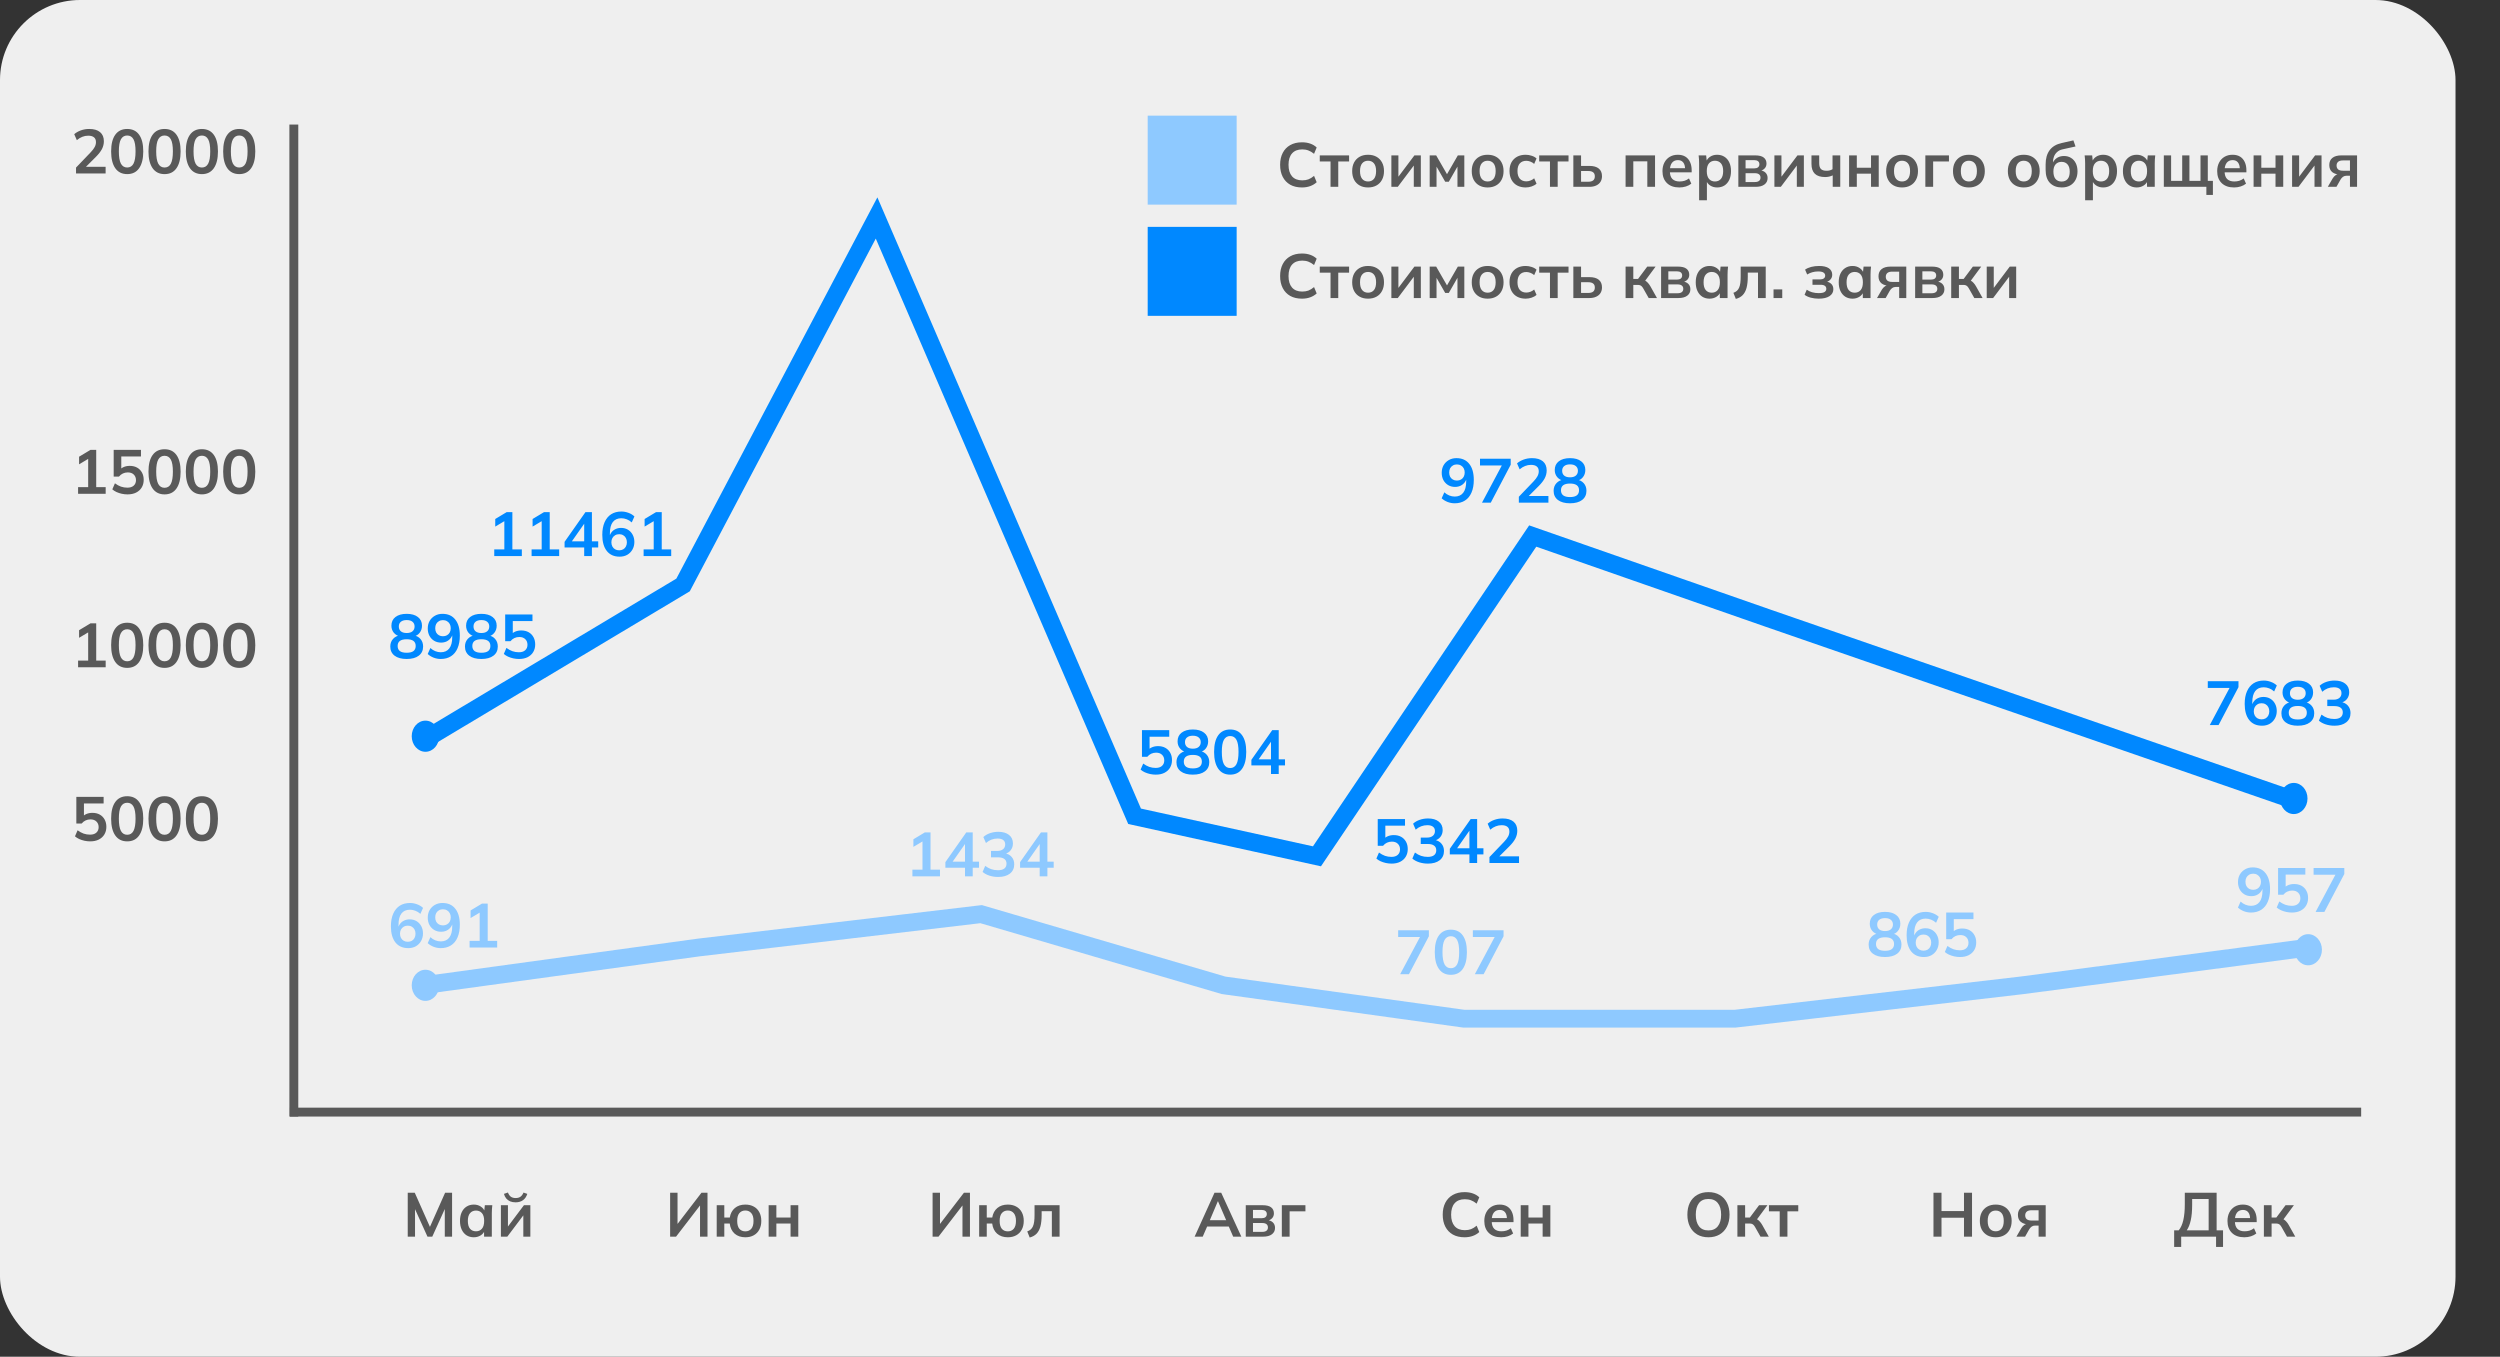 <?xml version="1.0" encoding="UTF-8"?> <svg xmlns="http://www.w3.org/2000/svg" width="562" height="305" viewBox="0 0 562 305" fill="none"><rect x="0" y="0" width="562" height="305" fill="#333333" stroke="none"/><rect width="552" height="305" rx="18" fill="#EFEFEF"></rect><path d="M292.684 67.14C291.657 67.14 290.775 66.935 290.038 66.524C289.31 66.104 288.75 65.516 288.358 64.76C287.966 63.995 287.77 63.094 287.77 62.058C287.77 61.022 287.966 60.126 288.358 59.37C288.75 58.614 289.31 58.031 290.038 57.62C290.775 57.2 291.657 56.99 292.684 56.99C293.375 56.99 293.995 57.088 294.546 57.284C295.106 57.48 295.587 57.769 295.988 58.152L295.4 59.58C294.961 59.225 294.537 58.973 294.126 58.824C293.725 58.665 293.263 58.586 292.74 58.586C291.741 58.586 290.976 58.889 290.444 59.496C289.921 60.093 289.66 60.947 289.66 62.058C289.66 63.169 289.921 64.027 290.444 64.634C290.976 65.241 291.741 65.544 292.74 65.544C293.263 65.544 293.725 65.469 294.126 65.32C294.537 65.161 294.961 64.9 295.4 64.536L295.988 65.964C295.587 66.337 295.106 66.627 294.546 66.832C293.995 67.037 293.375 67.14 292.684 67.14ZM299.104 67V61.302H296.682V59.93H303.276V61.302H300.84V67H299.104ZM307.539 67.14C306.811 67.14 306.181 66.991 305.649 66.692C305.117 66.393 304.702 65.969 304.403 65.418C304.114 64.867 303.969 64.214 303.969 63.458C303.969 62.702 304.114 62.053 304.403 61.512C304.702 60.961 305.117 60.537 305.649 60.238C306.181 59.939 306.811 59.79 307.539 59.79C308.267 59.79 308.897 59.939 309.429 60.238C309.97 60.537 310.386 60.961 310.675 61.512C310.974 62.053 311.123 62.702 311.123 63.458C311.123 64.214 310.974 64.867 310.675 65.418C310.386 65.969 309.97 66.393 309.429 66.692C308.897 66.991 308.267 67.14 307.539 67.14ZM307.539 65.796C308.09 65.796 308.528 65.605 308.855 65.222C309.182 64.83 309.345 64.242 309.345 63.458C309.345 62.674 309.182 62.091 308.855 61.708C308.528 61.325 308.09 61.134 307.539 61.134C306.988 61.134 306.55 61.325 306.223 61.708C305.896 62.091 305.733 62.674 305.733 63.458C305.733 64.242 305.896 64.83 306.223 65.222C306.55 65.605 306.988 65.796 307.539 65.796ZM312.781 67V59.93H314.363V65.278H313.943L317.961 59.93H319.403V67H317.821V61.638H318.255L314.223 67H312.781ZM321.394 67V59.93H322.85L325.286 64.158L327.722 59.93H329.178V67H327.638V61.89H327.96L325.692 65.852H324.88L322.612 61.89H322.934V67H321.394ZM334.418 67.14C333.69 67.14 333.06 66.991 332.528 66.692C331.996 66.393 331.58 65.969 331.282 65.418C330.992 64.867 330.848 64.214 330.848 63.458C330.848 62.702 330.992 62.053 331.282 61.512C331.58 60.961 331.996 60.537 332.528 60.238C333.06 59.939 333.69 59.79 334.418 59.79C335.146 59.79 335.776 59.939 336.308 60.238C336.849 60.537 337.264 60.961 337.554 61.512C337.852 62.053 338.002 62.702 338.002 63.458C338.002 64.214 337.852 64.867 337.554 65.418C337.264 65.969 336.849 66.393 336.308 66.692C335.776 66.991 335.146 67.14 334.418 67.14ZM334.418 65.796C334.968 65.796 335.407 65.605 335.734 65.222C336.06 64.83 336.224 64.242 336.224 63.458C336.224 62.674 336.06 62.091 335.734 61.708C335.407 61.325 334.968 61.134 334.418 61.134C333.867 61.134 333.428 61.325 333.102 61.708C332.775 62.091 332.612 62.674 332.612 63.458C332.612 64.242 332.775 64.83 333.102 65.222C333.428 65.605 333.867 65.796 334.418 65.796ZM342.964 67.14C342.236 67.14 341.597 66.991 341.046 66.692C340.505 66.393 340.085 65.969 339.786 65.418C339.487 64.858 339.338 64.195 339.338 63.43C339.338 62.665 339.487 62.011 339.786 61.47C340.094 60.929 340.519 60.513 341.06 60.224C341.601 59.935 342.236 59.79 342.964 59.79C343.431 59.79 343.883 59.865 344.322 60.014C344.77 60.154 345.134 60.359 345.414 60.63L344.882 61.848C344.63 61.615 344.345 61.442 344.028 61.33C343.72 61.209 343.417 61.148 343.118 61.148C342.493 61.148 342.003 61.344 341.648 61.736C341.303 62.128 341.13 62.697 341.13 63.444C341.13 64.191 341.303 64.765 341.648 65.166C342.003 65.567 342.493 65.768 343.118 65.768C343.407 65.768 343.706 65.712 344.014 65.6C344.331 65.488 344.621 65.315 344.882 65.082L345.414 66.286C345.125 66.557 344.756 66.767 344.308 66.916C343.869 67.065 343.421 67.14 342.964 67.14ZM348.432 67V61.302H346.01V59.93H352.604V61.302H350.168V67H348.432ZM353.687 67V59.93H355.423V62.296H357.285C358.228 62.296 358.937 62.497 359.413 62.898C359.889 63.29 360.127 63.859 360.127 64.606C360.127 65.091 360.015 65.516 359.791 65.88C359.567 66.235 359.241 66.51 358.811 66.706C358.391 66.902 357.883 67 357.285 67H353.687ZM355.423 65.852H357.047C357.523 65.852 357.887 65.754 358.139 65.558C358.391 65.353 358.517 65.045 358.517 64.634C358.517 64.223 358.391 63.925 358.139 63.738C357.897 63.542 357.533 63.444 357.047 63.444H355.423V65.852ZM365.432 67V59.93H367.168V62.702H368.232L370.304 59.93H372.18L369.576 63.458L369.198 62.912C369.459 62.94 369.688 63.01 369.884 63.122C370.089 63.234 370.28 63.393 370.458 63.598C370.644 63.794 370.826 64.046 371.004 64.354L372.488 67H370.626L369.422 64.872C369.3 64.657 369.179 64.489 369.058 64.368C368.936 64.247 368.801 64.163 368.652 64.116C368.502 64.069 368.32 64.046 368.106 64.046H367.168V67H365.432ZM373.416 67V59.93H377.182C378.069 59.93 378.717 60.093 379.128 60.42C379.539 60.737 379.744 61.19 379.744 61.778C379.744 62.226 379.595 62.599 379.296 62.898C378.997 63.197 378.601 63.383 378.106 63.458V63.262C378.713 63.299 379.179 63.477 379.506 63.794C379.833 64.111 379.996 64.522 379.996 65.026C379.996 65.633 379.763 66.113 379.296 66.468C378.829 66.823 378.167 67 377.308 67H373.416ZM375.04 65.922H377.126C377.537 65.922 377.849 65.838 378.064 65.67C378.288 65.502 378.4 65.255 378.4 64.928C378.4 64.601 378.288 64.354 378.064 64.186C377.849 64.018 377.537 63.934 377.126 63.934H375.04V65.922ZM375.04 62.856H376.972C377.345 62.856 377.635 62.777 377.84 62.618C378.045 62.45 378.148 62.217 378.148 61.918C378.148 61.619 378.045 61.391 377.84 61.232C377.635 61.073 377.345 60.994 376.972 60.994H375.04V62.856ZM384.309 67.14C383.693 67.14 383.152 66.995 382.685 66.706C382.219 66.407 381.855 65.983 381.593 65.432C381.332 64.881 381.201 64.223 381.201 63.458C381.201 62.693 381.332 62.039 381.593 61.498C381.855 60.947 382.219 60.527 382.685 60.238C383.152 59.939 383.693 59.79 384.309 59.79C384.907 59.79 385.429 59.939 385.877 60.238C386.335 60.527 386.638 60.919 386.787 61.414H386.633L386.787 59.93H388.467C388.439 60.219 388.411 60.513 388.383 60.812C388.365 61.111 388.355 61.405 388.355 61.694V67H386.619L386.605 65.544H386.773C386.624 66.029 386.321 66.417 385.863 66.706C385.406 66.995 384.888 67.14 384.309 67.14ZM384.799 65.796C385.35 65.796 385.793 65.605 386.129 65.222C386.465 64.83 386.633 64.242 386.633 63.458C386.633 62.674 386.465 62.091 386.129 61.708C385.793 61.325 385.35 61.134 384.799 61.134C384.249 61.134 383.805 61.325 383.469 61.708C383.133 62.091 382.965 62.674 382.965 63.458C382.965 64.242 383.129 64.83 383.455 65.222C383.791 65.605 384.239 65.796 384.799 65.796ZM390.214 67.196L389.668 65.824C389.976 65.712 390.233 65.567 390.438 65.39C390.653 65.203 390.821 64.97 390.942 64.69C391.073 64.401 391.166 64.046 391.222 63.626C391.278 63.197 391.306 62.688 391.306 62.1V59.93H396.934V67H395.198V61.274H392.902V62.156C392.902 63.173 392.809 64.027 392.622 64.718C392.436 65.399 392.146 65.941 391.754 66.342C391.362 66.743 390.849 67.028 390.214 67.196ZM398.69 67V65.054H400.65V67H398.69ZM408.846 67.14C408.211 67.14 407.614 67.065 407.054 66.916C406.503 66.767 406.041 66.552 405.668 66.272L406.158 65.124C406.503 65.376 406.905 65.567 407.362 65.698C407.829 65.829 408.319 65.894 408.832 65.894C409.429 65.894 409.863 65.815 410.134 65.656C410.414 65.488 410.554 65.245 410.554 64.928C410.554 64.629 410.447 64.405 410.232 64.256C410.017 64.097 409.7 64.018 409.28 64.018H407.446V62.814H409.112C409.495 62.814 409.789 62.739 409.994 62.59C410.199 62.441 410.302 62.231 410.302 61.96C410.302 61.671 410.176 61.442 409.924 61.274C409.681 61.106 409.28 61.022 408.72 61.022C408.235 61.022 407.791 61.083 407.39 61.204C406.989 61.316 406.611 61.484 406.256 61.708L405.78 60.616C406.163 60.345 406.625 60.14 407.166 60C407.717 59.86 408.314 59.79 408.958 59.79C409.901 59.79 410.624 59.963 411.128 60.308C411.632 60.653 411.884 61.143 411.884 61.778C411.884 62.207 411.735 62.576 411.436 62.884C411.147 63.192 410.755 63.383 410.26 63.458V63.262C410.839 63.299 411.296 63.472 411.632 63.78C411.968 64.088 412.136 64.503 412.136 65.026C412.136 65.67 411.851 66.183 411.282 66.566C410.713 66.949 409.901 67.14 408.846 67.14ZM416.452 67.14C415.836 67.14 415.295 66.995 414.828 66.706C414.361 66.407 413.997 65.983 413.736 65.432C413.475 64.881 413.344 64.223 413.344 63.458C413.344 62.693 413.475 62.039 413.736 61.498C413.997 60.947 414.361 60.527 414.828 60.238C415.295 59.939 415.836 59.79 416.452 59.79C417.049 59.79 417.572 59.939 418.02 60.238C418.477 60.527 418.781 60.919 418.93 61.414H418.776L418.93 59.93H420.61C420.582 60.219 420.554 60.513 420.526 60.812C420.507 61.111 420.498 61.405 420.498 61.694V67H418.762L418.748 65.544H418.916C418.767 66.029 418.463 66.417 418.006 66.706C417.549 66.995 417.031 67.14 416.452 67.14ZM416.942 65.796C417.493 65.796 417.936 65.605 418.272 65.222C418.608 64.83 418.776 64.242 418.776 63.458C418.776 62.674 418.608 62.091 418.272 61.708C417.936 61.325 417.493 61.134 416.942 61.134C416.391 61.134 415.948 61.325 415.612 61.708C415.276 62.091 415.108 62.674 415.108 63.458C415.108 64.242 415.271 64.83 415.598 65.222C415.934 65.605 416.382 65.796 416.942 65.796ZM421.951 67L423.029 65.138C423.216 64.821 423.444 64.569 423.715 64.382C423.995 64.186 424.284 64.088 424.583 64.088H424.891L424.877 64.242C424.046 64.242 423.407 64.06 422.959 63.696C422.511 63.332 422.287 62.8 422.287 62.1C422.287 61.409 422.516 60.877 422.973 60.504C423.44 60.121 424.121 59.93 425.017 59.93H428.531V67H426.935V64.508H426.137C425.848 64.508 425.591 64.587 425.367 64.746C425.152 64.905 424.97 65.11 424.821 65.362L423.897 67H421.951ZM425.353 63.374H426.935V61.064H425.353C424.877 61.064 424.518 61.167 424.275 61.372C424.042 61.577 423.925 61.857 423.925 62.212C423.925 62.585 424.042 62.875 424.275 63.08C424.518 63.276 424.877 63.374 425.353 63.374ZM430.523 67V59.93H434.289C435.176 59.93 435.825 60.093 436.235 60.42C436.646 60.737 436.851 61.19 436.851 61.778C436.851 62.226 436.702 62.599 436.403 62.898C436.105 63.197 435.708 63.383 435.213 63.458V63.262C435.82 63.299 436.287 63.477 436.613 63.794C436.94 64.111 437.103 64.522 437.103 65.026C437.103 65.633 436.87 66.113 436.403 66.468C435.937 66.823 435.274 67 434.415 67H430.523ZM432.147 65.922H434.233C434.644 65.922 434.957 65.838 435.171 65.67C435.395 65.502 435.507 65.255 435.507 64.928C435.507 64.601 435.395 64.354 435.171 64.186C434.957 64.018 434.644 63.934 434.233 63.934H432.147V65.922ZM432.147 62.856H434.079C434.453 62.856 434.742 62.777 434.947 62.618C435.153 62.45 435.255 62.217 435.255 61.918C435.255 61.619 435.153 61.391 434.947 61.232C434.742 61.073 434.453 60.994 434.079 60.994H432.147V62.856ZM438.631 67V59.93H440.367V62.702H441.431L443.503 59.93H445.379L442.775 63.458L442.397 62.912C442.658 62.94 442.887 63.01 443.083 63.122C443.288 63.234 443.479 63.393 443.657 63.598C443.843 63.794 444.025 64.046 444.203 64.354L445.687 67H443.825L442.621 64.872C442.499 64.657 442.378 64.489 442.257 64.368C442.135 64.247 442 64.163 441.851 64.116C441.701 64.069 441.519 64.046 441.305 64.046H440.367V67H438.631ZM446.615 67V59.93H448.197V65.278H447.777L451.795 59.93H453.237V67H451.655V61.638H452.089L448.057 67H446.615Z" fill="#595959"></path><rect x="258" y="51" width="20" height="20" fill="#0088FF"></rect><path d="M292.684 42.14C291.657 42.14 290.775 41.935 290.038 41.524C289.31 41.104 288.75 40.516 288.358 39.76C287.966 38.995 287.77 38.094 287.77 37.058C287.77 36.022 287.966 35.126 288.358 34.37C288.75 33.614 289.31 33.031 290.038 32.62C290.775 32.2 291.657 31.99 292.684 31.99C293.375 31.99 293.995 32.088 294.546 32.284C295.106 32.48 295.587 32.769 295.988 33.152L295.4 34.58C294.961 34.225 294.537 33.973 294.126 33.824C293.725 33.665 293.263 33.586 292.74 33.586C291.741 33.586 290.976 33.889 290.444 34.496C289.921 35.093 289.66 35.947 289.66 37.058C289.66 38.169 289.921 39.027 290.444 39.634C290.976 40.241 291.741 40.544 292.74 40.544C293.263 40.544 293.725 40.469 294.126 40.32C294.537 40.161 294.961 39.9 295.4 39.536L295.988 40.964C295.587 41.337 295.106 41.627 294.546 41.832C293.995 42.037 293.375 42.14 292.684 42.14ZM299.104 42V36.302H296.682V34.93H303.276V36.302H300.84V42H299.104ZM307.539 42.14C306.811 42.14 306.181 41.991 305.649 41.692C305.117 41.393 304.702 40.969 304.403 40.418C304.114 39.867 303.969 39.214 303.969 38.458C303.969 37.702 304.114 37.053 304.403 36.512C304.702 35.961 305.117 35.537 305.649 35.238C306.181 34.939 306.811 34.79 307.539 34.79C308.267 34.79 308.897 34.939 309.429 35.238C309.97 35.537 310.386 35.961 310.675 36.512C310.974 37.053 311.123 37.702 311.123 38.458C311.123 39.214 310.974 39.867 310.675 40.418C310.386 40.969 309.97 41.393 309.429 41.692C308.897 41.991 308.267 42.14 307.539 42.14ZM307.539 40.796C308.09 40.796 308.528 40.605 308.855 40.222C309.182 39.83 309.345 39.242 309.345 38.458C309.345 37.674 309.182 37.091 308.855 36.708C308.528 36.325 308.09 36.134 307.539 36.134C306.988 36.134 306.55 36.325 306.223 36.708C305.896 37.091 305.733 37.674 305.733 38.458C305.733 39.242 305.896 39.83 306.223 40.222C306.55 40.605 306.988 40.796 307.539 40.796ZM312.781 42V34.93H314.363V40.278H313.943L317.961 34.93H319.403V42H317.821V36.638H318.255L314.223 42H312.781ZM321.394 42V34.93H322.85L325.286 39.158L327.722 34.93H329.178V42H327.638V36.89H327.96L325.692 40.852H324.88L322.612 36.89H322.934V42H321.394ZM334.418 42.14C333.69 42.14 333.06 41.991 332.528 41.692C331.996 41.393 331.58 40.969 331.282 40.418C330.992 39.867 330.848 39.214 330.848 38.458C330.848 37.702 330.992 37.053 331.282 36.512C331.58 35.961 331.996 35.537 332.528 35.238C333.06 34.939 333.69 34.79 334.418 34.79C335.146 34.79 335.776 34.939 336.308 35.238C336.849 35.537 337.264 35.961 337.554 36.512C337.852 37.053 338.002 37.702 338.002 38.458C338.002 39.214 337.852 39.867 337.554 40.418C337.264 40.969 336.849 41.393 336.308 41.692C335.776 41.991 335.146 42.14 334.418 42.14ZM334.418 40.796C334.968 40.796 335.407 40.605 335.734 40.222C336.06 39.83 336.224 39.242 336.224 38.458C336.224 37.674 336.06 37.091 335.734 36.708C335.407 36.325 334.968 36.134 334.418 36.134C333.867 36.134 333.428 36.325 333.102 36.708C332.775 37.091 332.612 37.674 332.612 38.458C332.612 39.242 332.775 39.83 333.102 40.222C333.428 40.605 333.867 40.796 334.418 40.796ZM342.964 42.14C342.236 42.14 341.597 41.991 341.046 41.692C340.505 41.393 340.085 40.969 339.786 40.418C339.487 39.858 339.338 39.195 339.338 38.43C339.338 37.665 339.487 37.011 339.786 36.47C340.094 35.929 340.519 35.513 341.06 35.224C341.601 34.935 342.236 34.79 342.964 34.79C343.431 34.79 343.883 34.865 344.322 35.014C344.77 35.154 345.134 35.359 345.414 35.63L344.882 36.848C344.63 36.615 344.345 36.442 344.028 36.33C343.72 36.209 343.417 36.148 343.118 36.148C342.493 36.148 342.003 36.344 341.648 36.736C341.303 37.128 341.13 37.697 341.13 38.444C341.13 39.191 341.303 39.765 341.648 40.166C342.003 40.567 342.493 40.768 343.118 40.768C343.407 40.768 343.706 40.712 344.014 40.6C344.331 40.488 344.621 40.315 344.882 40.082L345.414 41.286C345.125 41.557 344.756 41.767 344.308 41.916C343.869 42.065 343.421 42.14 342.964 42.14ZM348.432 42V36.302H346.01V34.93H352.604V36.302H350.168V42H348.432ZM353.687 42V34.93H355.423V37.296H357.285C358.228 37.296 358.937 37.497 359.413 37.898C359.889 38.29 360.127 38.859 360.127 39.606C360.127 40.091 360.015 40.516 359.791 40.88C359.567 41.235 359.241 41.51 358.811 41.706C358.391 41.902 357.883 42 357.285 42H353.687ZM355.423 40.852H357.047C357.523 40.852 357.887 40.754 358.139 40.558C358.391 40.353 358.517 40.045 358.517 39.634C358.517 39.223 358.391 38.925 358.139 38.738C357.897 38.542 357.533 38.444 357.047 38.444H355.423V40.852ZM365.432 42V34.93H372.054V42H370.318V36.274H367.168V42H365.432ZM377.517 42.14C376.331 42.14 375.403 41.813 374.731 41.16C374.059 40.507 373.723 39.611 373.723 38.472C373.723 37.735 373.867 37.091 374.157 36.54C374.446 35.989 374.847 35.56 375.361 35.252C375.883 34.944 376.49 34.79 377.181 34.79C377.862 34.79 378.431 34.935 378.889 35.224C379.346 35.513 379.691 35.919 379.925 36.442C380.167 36.965 380.289 37.576 380.289 38.276V38.738H375.137V37.814H379.043L378.805 38.01C378.805 37.357 378.665 36.857 378.385 36.512C378.114 36.167 377.717 35.994 377.195 35.994C376.616 35.994 376.168 36.199 375.851 36.61C375.543 37.021 375.389 37.595 375.389 38.332V38.514C375.389 39.279 375.575 39.853 375.949 40.236C376.331 40.609 376.868 40.796 377.559 40.796C377.96 40.796 378.333 40.745 378.679 40.642C379.033 40.53 379.369 40.353 379.687 40.11L380.205 41.286C379.869 41.557 379.467 41.767 379.001 41.916C378.534 42.065 378.039 42.14 377.517 42.14ZM381.962 45.024V36.694C381.962 36.405 381.953 36.111 381.934 35.812C381.915 35.513 381.887 35.219 381.85 34.93H383.544L383.698 36.414H383.544C383.684 35.919 383.978 35.527 384.426 35.238C384.883 34.939 385.411 34.79 386.008 34.79C386.633 34.79 387.179 34.939 387.646 35.238C388.113 35.527 388.477 35.947 388.738 36.498C388.999 37.039 389.13 37.693 389.13 38.458C389.13 39.223 388.999 39.881 388.738 40.432C388.477 40.983 388.113 41.407 387.646 41.706C387.179 41.995 386.633 42.14 386.008 42.14C385.42 42.14 384.902 41.995 384.454 41.706C384.006 41.417 383.707 41.029 383.558 40.544H383.712V45.024H381.962ZM385.518 40.796C386.078 40.796 386.526 40.605 386.862 40.222C387.198 39.83 387.366 39.242 387.366 38.458C387.366 37.674 387.198 37.091 386.862 36.708C386.526 36.325 386.078 36.134 385.518 36.134C384.967 36.134 384.524 36.325 384.188 36.708C383.852 37.091 383.684 37.674 383.684 38.458C383.684 39.242 383.852 39.83 384.188 40.222C384.524 40.605 384.967 40.796 385.518 40.796ZM390.779 42V34.93H394.545C395.432 34.93 396.08 35.093 396.491 35.42C396.902 35.737 397.107 36.19 397.107 36.778C397.107 37.226 396.958 37.599 396.659 37.898C396.36 38.197 395.964 38.383 395.469 38.458V38.262C396.076 38.299 396.542 38.477 396.869 38.794C397.196 39.111 397.359 39.522 397.359 40.026C397.359 40.633 397.126 41.113 396.659 41.468C396.192 41.823 395.53 42 394.671 42H390.779ZM392.403 40.922H394.489C394.9 40.922 395.212 40.838 395.427 40.67C395.651 40.502 395.763 40.255 395.763 39.928C395.763 39.601 395.651 39.354 395.427 39.186C395.212 39.018 394.9 38.934 394.489 38.934H392.403V40.922ZM392.403 37.856H394.335C394.708 37.856 394.998 37.777 395.203 37.618C395.408 37.45 395.511 37.217 395.511 36.918C395.511 36.619 395.408 36.391 395.203 36.232C394.998 36.073 394.708 35.994 394.335 35.994H392.403V37.856ZM398.887 42V34.93H400.469V40.278H400.049L404.067 34.93H405.509V42H403.927V36.638H404.361L400.329 42H398.887ZM411.994 42V39.424C411.733 39.545 411.462 39.639 411.182 39.704C410.902 39.769 410.608 39.802 410.3 39.802C409.264 39.802 408.489 39.555 407.976 39.06C407.472 38.565 407.22 37.828 407.22 36.848V34.93H408.956V36.694C408.956 37.291 409.087 37.725 409.348 37.996C409.609 38.257 410.029 38.388 410.608 38.388C410.879 38.388 411.121 38.36 411.336 38.304C411.551 38.248 411.756 38.159 411.952 38.038V34.93H413.688V42H411.994ZM415.676 42V34.93H417.412V37.702H420.604V34.93H422.34V42H420.604V39.046H417.412V42H415.676ZM427.578 42.14C426.85 42.14 426.22 41.991 425.688 41.692C425.156 41.393 424.741 40.969 424.442 40.418C424.153 39.867 424.008 39.214 424.008 38.458C424.008 37.702 424.153 37.053 424.442 36.512C424.741 35.961 425.156 35.537 425.688 35.238C426.22 34.939 426.85 34.79 427.578 34.79C428.306 34.79 428.936 34.939 429.468 35.238C430.009 35.537 430.425 35.961 430.714 36.512C431.013 37.053 431.162 37.702 431.162 38.458C431.162 39.214 431.013 39.867 430.714 40.418C430.425 40.969 430.009 41.393 429.468 41.692C428.936 41.991 428.306 42.14 427.578 42.14ZM427.578 40.796C428.129 40.796 428.567 40.605 428.894 40.222C429.221 39.83 429.384 39.242 429.384 38.458C429.384 37.674 429.221 37.091 428.894 36.708C428.567 36.325 428.129 36.134 427.578 36.134C427.027 36.134 426.589 36.325 426.262 36.708C425.935 37.091 425.772 37.674 425.772 38.458C425.772 39.242 425.935 39.83 426.262 40.222C426.589 40.605 427.027 40.796 427.578 40.796ZM432.82 42V34.93H438.126V36.302H434.57V42H432.82ZM442.603 42.14C441.875 42.14 441.245 41.991 440.713 41.692C440.181 41.393 439.766 40.969 439.467 40.418C439.178 39.867 439.033 39.214 439.033 38.458C439.033 37.702 439.178 37.053 439.467 36.512C439.766 35.961 440.181 35.537 440.713 35.238C441.245 34.939 441.875 34.79 442.603 34.79C443.331 34.79 443.961 34.939 444.493 35.238C445.035 35.537 445.45 35.961 445.739 36.512C446.038 37.053 446.187 37.702 446.187 38.458C446.187 39.214 446.038 39.867 445.739 40.418C445.45 40.969 445.035 41.393 444.493 41.692C443.961 41.991 443.331 42.14 442.603 42.14ZM442.603 40.796C443.154 40.796 443.593 40.605 443.919 40.222C444.246 39.83 444.409 39.242 444.409 38.458C444.409 37.674 444.246 37.091 443.919 36.708C443.593 36.325 443.154 36.134 442.603 36.134C442.053 36.134 441.614 36.325 441.287 36.708C440.961 37.091 440.797 37.674 440.797 38.458C440.797 39.242 440.961 39.83 441.287 40.222C441.614 40.605 442.053 40.796 442.603 40.796ZM454.935 42.14C454.207 42.14 453.577 41.991 453.045 41.692C452.513 41.393 452.098 40.969 451.799 40.418C451.51 39.867 451.365 39.214 451.365 38.458C451.365 37.702 451.51 37.053 451.799 36.512C452.098 35.961 452.513 35.537 453.045 35.238C453.577 34.939 454.207 34.79 454.935 34.79C455.663 34.79 456.293 34.939 456.825 35.238C457.367 35.537 457.782 35.961 458.071 36.512C458.37 37.053 458.519 37.702 458.519 38.458C458.519 39.214 458.37 39.867 458.071 40.418C457.782 40.969 457.367 41.393 456.825 41.692C456.293 41.991 455.663 42.14 454.935 42.14ZM454.935 40.796C455.486 40.796 455.925 40.605 456.251 40.222C456.578 39.83 456.741 39.242 456.741 38.458C456.741 37.674 456.578 37.091 456.251 36.708C455.925 36.325 455.486 36.134 454.935 36.134C454.385 36.134 453.946 36.325 453.619 36.708C453.293 37.091 453.129 37.674 453.129 38.458C453.129 39.242 453.293 39.83 453.619 40.222C453.946 40.605 454.385 40.796 454.935 40.796ZM463.496 42.14C462.385 42.14 461.498 41.804 460.836 41.132C460.182 40.46 459.856 39.475 459.856 38.178V36.974C459.856 35.639 460.159 34.566 460.766 33.754C461.372 32.942 462.287 32.405 463.51 32.144L466.1 31.556L466.576 32.928L463.664 33.572C463.178 33.675 462.777 33.871 462.46 34.16C462.142 34.44 461.904 34.776 461.746 35.168C461.587 35.56 461.508 35.98 461.508 36.428V37.17H461.27C461.372 36.75 461.545 36.386 461.788 36.078C462.03 35.761 462.338 35.513 462.712 35.336C463.085 35.159 463.51 35.07 463.986 35.07C464.583 35.07 465.106 35.21 465.554 35.49C466.011 35.761 466.37 36.157 466.632 36.68C466.893 37.193 467.024 37.809 467.024 38.528C467.024 39.265 466.874 39.905 466.576 40.446C466.286 40.987 465.876 41.407 465.344 41.706C464.821 41.995 464.205 42.14 463.496 42.14ZM463.44 40.81C464.018 40.81 464.466 40.628 464.784 40.264C465.11 39.891 465.274 39.335 465.274 38.598C465.274 37.879 465.11 37.333 464.784 36.96C464.457 36.577 464.009 36.386 463.44 36.386C462.87 36.386 462.422 36.573 462.096 36.946C461.769 37.319 461.606 37.851 461.606 38.542C461.606 39.298 461.769 39.867 462.096 40.25C462.422 40.623 462.87 40.81 463.44 40.81ZM468.738 45.024V36.694C468.738 36.405 468.728 36.111 468.71 35.812C468.691 35.513 468.663 35.219 468.626 34.93H470.32L470.474 36.414H470.32C470.46 35.919 470.754 35.527 471.202 35.238C471.659 34.939 472.186 34.79 472.784 34.79C473.409 34.79 473.955 34.939 474.422 35.238C474.888 35.527 475.252 35.947 475.514 36.498C475.775 37.039 475.906 37.693 475.906 38.458C475.906 39.223 475.775 39.881 475.514 40.432C475.252 40.983 474.888 41.407 474.422 41.706C473.955 41.995 473.409 42.14 472.784 42.14C472.196 42.14 471.678 41.995 471.23 41.706C470.782 41.417 470.483 41.029 470.334 40.544H470.488V45.024H468.738ZM472.294 40.796C472.854 40.796 473.302 40.605 473.638 40.222C473.974 39.83 474.142 39.242 474.142 38.458C474.142 37.674 473.974 37.091 473.638 36.708C473.302 36.325 472.854 36.134 472.294 36.134C471.743 36.134 471.3 36.325 470.964 36.708C470.628 37.091 470.46 37.674 470.46 38.458C470.46 39.242 470.628 39.83 470.964 40.222C471.3 40.605 471.743 40.796 472.294 40.796ZM480.341 42.14C479.725 42.14 479.183 41.995 478.717 41.706C478.25 41.407 477.886 40.983 477.625 40.432C477.363 39.881 477.233 39.223 477.233 38.458C477.233 37.693 477.363 37.039 477.625 36.498C477.886 35.947 478.25 35.527 478.717 35.238C479.183 34.939 479.725 34.79 480.341 34.79C480.938 34.79 481.461 34.939 481.909 35.238C482.366 35.527 482.669 35.919 482.819 36.414H482.665L482.819 34.93H484.499C484.471 35.219 484.443 35.513 484.415 35.812C484.396 36.111 484.387 36.405 484.387 36.694V42H482.651L482.637 40.544H482.805C482.655 41.029 482.352 41.417 481.895 41.706C481.437 41.995 480.919 42.14 480.341 42.14ZM480.831 40.796C481.381 40.796 481.825 40.605 482.161 40.222C482.497 39.83 482.665 39.242 482.665 38.458C482.665 37.674 482.497 37.091 482.161 36.708C481.825 36.325 481.381 36.134 480.831 36.134C480.28 36.134 479.837 36.325 479.501 36.708C479.165 37.091 478.997 37.674 478.997 38.458C478.997 39.242 479.16 39.83 479.487 40.222C479.823 40.605 480.271 40.796 480.831 40.796ZM495.99 43.82V42H486.428V34.93H488.066V40.656H490.558V34.93H492.182V40.656H494.674V34.93H496.312V40.656H497.46V43.82H495.99ZM502.218 42.14C501.033 42.14 500.104 41.813 499.432 41.16C498.76 40.507 498.424 39.611 498.424 38.472C498.424 37.735 498.569 37.091 498.858 36.54C499.147 35.989 499.549 35.56 500.062 35.252C500.585 34.944 501.191 34.79 501.882 34.79C502.563 34.79 503.133 34.935 503.59 35.224C504.047 35.513 504.393 35.919 504.626 36.442C504.869 36.965 504.99 37.576 504.99 38.276V38.738H499.838V37.814H503.744L503.506 38.01C503.506 37.357 503.366 36.857 503.086 36.512C502.815 36.167 502.419 35.994 501.896 35.994C501.317 35.994 500.869 36.199 500.552 36.61C500.244 37.021 500.09 37.595 500.09 38.332V38.514C500.09 39.279 500.277 39.853 500.65 40.236C501.033 40.609 501.569 40.796 502.26 40.796C502.661 40.796 503.035 40.745 503.38 40.642C503.735 40.53 504.071 40.353 504.388 40.11L504.906 41.286C504.57 41.557 504.169 41.767 503.702 41.916C503.235 42.065 502.741 42.14 502.218 42.14ZM506.607 42V34.93H508.343V37.702H511.535V34.93H513.271V42H511.535V39.046H508.343V42H506.607ZM515.262 42V34.93H516.844V40.278H516.424L520.442 34.93H521.884V42H520.302V36.638H520.736L516.704 42H515.262ZM523.287 42L524.365 40.138C524.552 39.821 524.78 39.569 525.051 39.382C525.331 39.186 525.62 39.088 525.919 39.088H526.227L526.213 39.242C525.382 39.242 524.743 39.06 524.295 38.696C523.847 38.332 523.623 37.8 523.623 37.1C523.623 36.409 523.852 35.877 524.309 35.504C524.776 35.121 525.457 34.93 526.353 34.93H529.867V42H528.271V39.508H527.473C527.184 39.508 526.927 39.587 526.703 39.746C526.488 39.905 526.306 40.11 526.157 40.362L525.233 42H523.287ZM526.689 38.374H528.271V36.064H526.689C526.213 36.064 525.854 36.167 525.611 36.372C525.378 36.577 525.261 36.857 525.261 37.212C525.261 37.585 525.378 37.875 525.611 38.08C525.854 38.276 526.213 38.374 526.689 38.374Z" fill="#595959"></path><rect x="258" y="26" width="20" height="20" fill="#8EC9FF"></rect><path d="M65.173 250L530.789 250" stroke="#595959" stroke-width="2"></path><ellipse cx="95.64" cy="221.5" rx="3.086" ry="3.5" fill="#8EC9FF"></ellipse><ellipse cx="95.64" cy="165.5" rx="3.086" ry="3.5" fill="#0088FF"></ellipse><ellipse cx="515.64" cy="179.5" rx="3.086" ry="3.5" fill="#0088FF"></ellipse><ellipse cx="518.884" cy="213.5" rx="3.086" ry="3.5" fill="#8EC9FF"></ellipse><path d="M91.659 278V268.13H93.241L96.867 276.292H96.433L100.059 268.13H101.627V278H99.989V270.678H100.493L97.175 278H96.097L92.779 270.678H93.297V278H91.659ZM106.515 278.14C105.899 278.14 105.358 277.995 104.891 277.706C104.424 277.407 104.06 276.983 103.799 276.432C103.538 275.881 103.407 275.223 103.407 274.458C103.407 273.693 103.538 273.039 103.799 272.498C104.06 271.947 104.424 271.527 104.891 271.238C105.358 270.939 105.899 270.79 106.515 270.79C107.112 270.79 107.635 270.939 108.083 271.238C108.54 271.527 108.844 271.919 108.993 272.414H108.839L108.993 270.93H110.673C110.645 271.219 110.617 271.513 110.589 271.812C110.57 272.111 110.561 272.405 110.561 272.694V278H108.825L108.811 276.544H108.979C108.83 277.029 108.526 277.417 108.069 277.706C107.612 277.995 107.094 278.14 106.515 278.14ZM107.005 276.796C107.556 276.796 107.999 276.605 108.335 276.222C108.671 275.83 108.839 275.242 108.839 274.458C108.839 273.674 108.671 273.091 108.335 272.708C107.999 272.325 107.556 272.134 107.005 272.134C106.454 272.134 106.011 272.325 105.675 272.708C105.339 273.091 105.171 273.674 105.171 274.458C105.171 275.242 105.334 275.83 105.661 276.222C105.997 276.605 106.445 276.796 107.005 276.796ZM112.602 278V270.93H114.184V276.278H113.764L117.782 270.93H119.224V278H117.642V272.638H118.076L114.044 278H112.602ZM115.906 270.286C115.439 270.286 115.029 270.211 114.674 270.062C114.319 269.903 114.025 269.684 113.792 269.404C113.559 269.115 113.391 268.774 113.288 268.382L114.184 268.074C114.343 268.503 114.562 268.821 114.842 269.026C115.122 269.222 115.481 269.32 115.92 269.32C116.359 269.32 116.718 269.222 116.998 269.026C117.278 268.83 117.507 268.517 117.684 268.088L118.538 268.382C118.342 269.007 118.015 269.483 117.558 269.81C117.11 270.127 116.559 270.286 115.906 270.286Z" fill="#595959"></path><path d="M150.645 278V268.13H152.311V275.578H151.975L157.687 268.13H159.045V278H157.365V270.552H157.701L151.975 278H150.645ZM167.556 278.14C166.576 278.14 165.773 277.869 165.148 277.328C164.532 276.777 164.163 276.017 164.042 275.046H162.824V278H161.116V270.93H162.824V273.702H164.056C164.205 272.787 164.588 272.073 165.204 271.56C165.82 271.047 166.604 270.79 167.556 270.79C168.284 270.79 168.914 270.939 169.446 271.238C169.987 271.527 170.402 271.947 170.692 272.498C170.99 273.039 171.14 273.693 171.14 274.458C171.14 275.214 170.99 275.867 170.692 276.418C170.402 276.969 169.987 277.393 169.446 277.692C168.914 277.991 168.284 278.14 167.556 278.14ZM167.556 276.81C168.106 276.81 168.55 276.619 168.886 276.236C169.222 275.844 169.39 275.251 169.39 274.458C169.39 273.674 169.222 273.091 168.886 272.708C168.55 272.316 168.106 272.12 167.556 272.12C166.996 272.12 166.548 272.316 166.212 272.708C165.885 273.091 165.722 273.674 165.722 274.458C165.722 275.251 165.885 275.844 166.212 276.236C166.548 276.619 166.996 276.81 167.556 276.81ZM172.791 278V270.93H174.527V273.702H177.719V270.93H179.455V278H177.719V275.046H174.527V278H172.791Z" fill="#595959"></path><path d="M209.645 278V268.13H211.311V275.578H210.975L216.687 268.13H218.045V278H216.365V270.552H216.701L210.975 278H209.645ZM226.556 278.14C225.576 278.14 224.773 277.869 224.148 277.328C223.532 276.777 223.163 276.017 223.042 275.046H221.824V278H220.116V270.93H221.824V273.702H223.056C223.205 272.787 223.588 272.073 224.204 271.56C224.82 271.047 225.604 270.79 226.556 270.79C227.284 270.79 227.914 270.939 228.446 271.238C228.987 271.527 229.402 271.947 229.692 272.498C229.99 273.039 230.14 273.693 230.14 274.458C230.14 275.214 229.99 275.867 229.692 276.418C229.402 276.969 228.987 277.393 228.446 277.692C227.914 277.991 227.284 278.14 226.556 278.14ZM226.556 276.81C227.106 276.81 227.55 276.619 227.886 276.236C228.222 275.844 228.39 275.251 228.39 274.458C228.39 273.674 228.222 273.091 227.886 272.708C227.55 272.316 227.106 272.12 226.556 272.12C225.996 272.12 225.548 272.316 225.212 272.708C224.885 273.091 224.722 273.674 224.722 274.458C224.722 275.251 224.885 275.844 225.212 276.236C225.548 276.619 225.996 276.81 226.556 276.81ZM231.473 278.196L230.927 276.824C231.235 276.712 231.491 276.567 231.697 276.39C231.911 276.203 232.079 275.97 232.201 275.69C232.331 275.401 232.425 275.046 232.481 274.626C232.537 274.197 232.565 273.688 232.565 273.1V270.93H238.193V278H236.457V272.274H234.161V273.156C234.161 274.173 234.067 275.027 233.881 275.718C233.694 276.399 233.405 276.941 233.013 277.342C232.621 277.743 232.107 278.028 231.473 278.196Z" fill="#595959"></path><path d="M268.553 278L273.019 268.13H274.531L279.053 278H277.219L276.015 275.228L276.743 275.718H270.821L271.577 275.228L270.373 278H268.553ZM273.761 270.062L271.787 274.738L271.423 274.304H276.127L275.833 274.738L273.817 270.062H273.761ZM280.047 278V270.93H283.813C284.7 270.93 285.349 271.093 285.759 271.42C286.17 271.737 286.375 272.19 286.375 272.778C286.375 273.226 286.226 273.599 285.927 273.898C285.629 274.197 285.232 274.383 284.737 274.458V274.262C285.344 274.299 285.811 274.477 286.137 274.794C286.464 275.111 286.627 275.522 286.627 276.026C286.627 276.633 286.394 277.113 285.927 277.468C285.461 277.823 284.798 278 283.939 278H280.047ZM281.671 276.922H283.757C284.168 276.922 284.481 276.838 284.695 276.67C284.919 276.502 285.031 276.255 285.031 275.928C285.031 275.601 284.919 275.354 284.695 275.186C284.481 275.018 284.168 274.934 283.757 274.934H281.671V276.922ZM281.671 273.856H283.603C283.977 273.856 284.266 273.777 284.471 273.618C284.677 273.45 284.779 273.217 284.779 272.918C284.779 272.619 284.677 272.391 284.471 272.232C284.266 272.073 283.977 271.994 283.603 271.994H281.671V273.856ZM288.155 278V270.93H293.461V272.302H289.905V278H288.155Z" fill="#595959"></path><path d="M329.237 278.14C328.211 278.14 327.329 277.935 326.591 277.524C325.863 277.104 325.303 276.516 324.911 275.76C324.519 274.995 324.323 274.094 324.323 273.058C324.323 272.022 324.519 271.126 324.911 270.37C325.303 269.614 325.863 269.031 326.591 268.62C327.329 268.2 328.211 267.99 329.237 267.99C329.928 267.99 330.549 268.088 331.099 268.284C331.659 268.48 332.14 268.769 332.541 269.152L331.953 270.58C331.515 270.225 331.09 269.973 330.679 269.824C330.278 269.665 329.816 269.586 329.293 269.586C328.295 269.586 327.529 269.889 326.997 270.496C326.475 271.093 326.213 271.947 326.213 273.058C326.213 274.169 326.475 275.027 326.997 275.634C327.529 276.241 328.295 276.544 329.293 276.544C329.816 276.544 330.278 276.469 330.679 276.32C331.09 276.161 331.515 275.9 331.953 275.536L332.541 276.964C332.14 277.337 331.659 277.627 331.099 277.832C330.549 278.037 329.928 278.14 329.237 278.14ZM337.466 278.14C336.281 278.14 335.352 277.813 334.68 277.16C334.008 276.507 333.672 275.611 333.672 274.472C333.672 273.735 333.817 273.091 334.106 272.54C334.396 271.989 334.797 271.56 335.31 271.252C335.833 270.944 336.44 270.79 337.13 270.79C337.812 270.79 338.381 270.935 338.838 271.224C339.296 271.513 339.641 271.919 339.874 272.442C340.117 272.965 340.238 273.576 340.238 274.276V274.738H335.086V273.814H338.992L338.754 274.01C338.754 273.357 338.614 272.857 338.334 272.512C338.064 272.167 337.667 271.994 337.144 271.994C336.566 271.994 336.118 272.199 335.8 272.61C335.492 273.021 335.338 273.595 335.338 274.332V274.514C335.338 275.279 335.525 275.853 335.898 276.236C336.281 276.609 336.818 276.796 337.508 276.796C337.91 276.796 338.283 276.745 338.628 276.642C338.983 276.53 339.319 276.353 339.636 276.11L340.154 277.286C339.818 277.557 339.417 277.767 338.95 277.916C338.484 278.065 337.989 278.14 337.466 278.14ZM341.856 278V270.93H343.592V273.702H346.784V270.93H348.52V278H346.784V275.046H343.592V278H341.856Z" fill="#595959"></path><path d="M379.323 273.058C379.323 272.022 379.51 271.126 379.883 270.37C380.266 269.614 380.812 269.031 381.521 268.62C382.231 268.2 383.075 267.99 384.055 267.99C385.026 267.99 385.866 268.2 386.575 268.62C387.285 269.031 387.831 269.614 388.213 270.37C388.605 271.126 388.801 272.017 388.801 273.044C388.801 274.08 388.605 274.981 388.213 275.746C387.831 276.502 387.285 277.09 386.575 277.51C385.866 277.93 385.026 278.14 384.055 278.14C383.075 278.14 382.231 277.93 381.521 277.51C380.821 277.09 380.28 276.502 379.897 275.746C379.515 274.981 379.323 274.085 379.323 273.058ZM381.213 273.058C381.213 274.169 381.451 275.037 381.927 275.662C382.403 276.287 383.113 276.6 384.055 276.6C384.97 276.6 385.675 276.287 386.169 275.662C386.664 275.037 386.911 274.169 386.911 273.058C386.911 271.938 386.664 271.07 386.169 270.454C385.684 269.838 384.979 269.53 384.055 269.53C383.113 269.53 382.403 269.838 381.927 270.454C381.451 271.07 381.213 271.938 381.213 273.058ZM390.567 278V270.93H392.303V273.702H393.367L395.439 270.93H397.315L394.711 274.458L394.333 273.912C394.594 273.94 394.823 274.01 395.019 274.122C395.224 274.234 395.415 274.393 395.593 274.598C395.779 274.794 395.961 275.046 396.139 275.354L397.623 278H395.761L394.557 275.872C394.435 275.657 394.314 275.489 394.193 275.368C394.071 275.247 393.936 275.163 393.787 275.116C393.637 275.069 393.455 275.046 393.241 275.046H392.303V278H390.567ZM400.077 278V272.302H397.655V270.93H404.249V272.302H401.813V278H400.077Z" fill="#595959"></path><path d="M434.645 278V268.13H436.451V272.246H441.505V268.13H443.311V278H441.505V273.744H436.451V278H434.645ZM448.637 278.14C447.909 278.14 447.279 277.991 446.747 277.692C446.215 277.393 445.8 276.969 445.501 276.418C445.212 275.867 445.067 275.214 445.067 274.458C445.067 273.702 445.212 273.053 445.501 272.512C445.8 271.961 446.215 271.537 446.747 271.238C447.279 270.939 447.909 270.79 448.637 270.79C449.365 270.79 449.995 270.939 450.527 271.238C451.068 271.537 451.484 271.961 451.773 272.512C452.072 273.053 452.221 273.702 452.221 274.458C452.221 275.214 452.072 275.867 451.773 276.418C451.484 276.969 451.068 277.393 450.527 277.692C449.995 277.991 449.365 278.14 448.637 278.14ZM448.637 276.796C449.188 276.796 449.626 276.605 449.953 276.222C450.28 275.83 450.443 275.242 450.443 274.458C450.443 273.674 450.28 273.091 449.953 272.708C449.626 272.325 449.188 272.134 448.637 272.134C448.086 272.134 447.648 272.325 447.321 272.708C446.994 273.091 446.831 273.674 446.831 274.458C446.831 275.242 446.994 275.83 447.321 276.222C447.648 276.605 448.086 276.796 448.637 276.796ZM453.291 278L454.369 276.138C454.556 275.821 454.785 275.569 455.055 275.382C455.335 275.186 455.625 275.088 455.923 275.088H456.231L456.217 275.242C455.387 275.242 454.747 275.06 454.299 274.696C453.851 274.332 453.627 273.8 453.627 273.1C453.627 272.409 453.856 271.877 454.313 271.504C454.78 271.121 455.461 270.93 456.357 270.93H459.871V278H458.275V275.508H457.477C457.188 275.508 456.931 275.587 456.707 275.746C456.493 275.905 456.311 276.11 456.161 276.362L455.237 278H453.291ZM456.693 274.374H458.275V272.064H456.693C456.217 272.064 455.858 272.167 455.615 272.372C455.382 272.577 455.265 272.857 455.265 273.212C455.265 273.585 455.382 273.875 455.615 274.08C455.858 274.276 456.217 274.374 456.693 274.374Z" fill="#595959"></path><path d="M488.749 280.31V276.586H489.771C490.238 276.026 490.583 275.261 490.807 274.29C491.031 273.319 491.143 272.125 491.143 270.706V268.13H498.297V276.586H499.739V280.31H498.171V278H490.331V280.31H488.749ZM491.577 276.586H496.505V269.53H492.795V270.874C492.795 272.227 492.693 273.366 492.487 274.29C492.291 275.214 491.988 275.979 491.577 276.586ZM504.531 278.14C503.346 278.14 502.417 277.813 501.745 277.16C501.073 276.507 500.737 275.611 500.737 274.472C500.737 273.735 500.882 273.091 501.171 272.54C501.46 271.989 501.862 271.56 502.375 271.252C502.898 270.944 503.504 270.79 504.195 270.79C504.876 270.79 505.446 270.935 505.903 271.224C506.36 271.513 506.706 271.919 506.939 272.442C507.182 272.965 507.303 273.576 507.303 274.276V274.738H502.151V273.814H506.057L505.819 274.01C505.819 273.357 505.679 272.857 505.399 272.512C505.128 272.167 504.732 271.994 504.209 271.994C503.63 271.994 503.182 272.199 502.865 272.61C502.557 273.021 502.403 273.595 502.403 274.332V274.514C502.403 275.279 502.59 275.853 502.963 276.236C503.346 276.609 503.882 276.796 504.573 276.796C504.974 276.796 505.348 276.745 505.693 276.642C506.048 276.53 506.384 276.353 506.701 276.11L507.219 277.286C506.883 277.557 506.482 277.767 506.015 277.916C505.548 278.065 505.054 278.14 504.531 278.14ZM508.92 278V270.93H510.656V273.702H511.72L513.792 270.93H515.668L513.064 274.458L512.686 273.912C512.948 273.94 513.176 274.01 513.372 274.122C513.578 274.234 513.769 274.393 513.946 274.598C514.133 274.794 514.315 275.046 514.492 275.354L515.976 278H514.114L512.91 275.872C512.789 275.657 512.668 275.489 512.546 275.368C512.425 275.247 512.29 275.163 512.14 275.116C511.991 275.069 511.809 275.046 511.594 275.046H510.656V278H508.92Z" fill="#595959"></path><path d="M95.053 221.5L157.053 213L220.553 205.5L275.053 221.5L329.053 229H390.053L454.553 221.5L519.053 213" stroke="#8EC9FF" stroke-width="4"></path><path d="M66.055 251L66.055 28" stroke="#595959" stroke-width="2"></path><path d="M91.769 213.14C90.528 213.14 89.567 212.711 88.885 211.852C88.213 210.993 87.877 209.789 87.877 208.24C87.877 207.12 88.05 206.173 88.395 205.398C88.741 204.614 89.231 204.017 89.865 203.606C90.509 203.195 91.279 202.99 92.175 202.99C92.707 202.99 93.235 203.088 93.757 203.284C94.28 203.471 94.728 203.741 95.101 204.096L94.499 205.44C94.154 205.123 93.781 204.889 93.379 204.74C92.978 204.581 92.572 204.502 92.161 204.502C91.321 204.502 90.682 204.787 90.243 205.356C89.805 205.925 89.585 206.775 89.585 207.904V208.954H89.417C89.492 208.478 89.651 208.072 89.893 207.736C90.136 207.391 90.449 207.129 90.831 206.952C91.214 206.765 91.639 206.672 92.105 206.672C92.684 206.672 93.197 206.807 93.645 207.078C94.093 207.349 94.443 207.722 94.695 208.198C94.957 208.674 95.087 209.22 95.087 209.836C95.087 210.471 94.943 211.04 94.653 211.544C94.373 212.039 93.986 212.431 93.491 212.72C92.997 213 92.423 213.14 91.769 213.14ZM91.671 211.712C92.017 211.712 92.32 211.637 92.581 211.488C92.843 211.339 93.043 211.129 93.183 210.858C93.333 210.578 93.407 210.261 93.407 209.906C93.407 209.542 93.333 209.225 93.183 208.954C93.043 208.683 92.843 208.473 92.581 208.324C92.32 208.165 92.017 208.086 91.671 208.086C91.326 208.086 91.023 208.165 90.761 208.324C90.5 208.473 90.295 208.683 90.145 208.954C89.996 209.225 89.921 209.542 89.921 209.906C89.921 210.261 89.996 210.578 90.145 210.858C90.295 211.129 90.5 211.339 90.761 211.488C91.023 211.637 91.326 211.712 91.671 211.712ZM99.072 213.14C98.54 213.14 98.012 213.042 97.49 212.846C96.967 212.641 96.519 212.365 96.146 212.02L96.748 210.676C97.093 210.993 97.466 211.231 97.868 211.39C98.269 211.549 98.675 211.628 99.086 211.628C99.916 211.628 100.551 211.343 100.99 210.774C101.438 210.205 101.662 209.355 101.662 208.226V207.176H101.83C101.764 207.643 101.606 208.049 101.354 208.394C101.102 208.739 100.784 209.005 100.402 209.192C100.028 209.369 99.608 209.458 99.142 209.458C98.572 209.458 98.059 209.323 97.602 209.052C97.154 208.781 96.799 208.408 96.538 207.932C96.286 207.447 96.16 206.901 96.16 206.294C96.16 205.65 96.3 205.081 96.58 204.586C96.869 204.091 97.261 203.704 97.756 203.424C98.25 203.135 98.82 202.99 99.464 202.99C100.714 202.99 101.676 203.419 102.348 204.278C103.029 205.127 103.37 206.331 103.37 207.89C103.37 209.001 103.197 209.948 102.852 210.732C102.516 211.516 102.026 212.113 101.382 212.524C100.738 212.935 99.968 213.14 99.072 213.14ZM99.576 208.03C99.921 208.03 100.224 207.955 100.486 207.806C100.747 207.657 100.952 207.447 101.102 207.176C101.251 206.896 101.326 206.579 101.326 206.224C101.326 205.86 101.251 205.543 101.102 205.272C100.952 205.001 100.747 204.791 100.486 204.642C100.224 204.483 99.921 204.404 99.576 204.404C99.23 204.404 98.927 204.483 98.666 204.642C98.404 204.791 98.199 205.001 98.05 205.272C97.91 205.543 97.84 205.86 97.84 206.224C97.84 206.579 97.91 206.896 98.05 207.176C98.199 207.447 98.404 207.657 98.666 207.806C98.927 207.955 99.23 208.03 99.576 208.03ZM105.562 213V211.502H107.83V204.642H108.698L105.786 206.378V204.67L108.348 203.13H109.636V211.502H111.764V213H105.562Z" fill="#8EC9FF"></path><path d="M91.419 148.14C90.262 148.14 89.357 147.893 88.703 147.398C88.059 146.903 87.737 146.217 87.737 145.34C87.737 144.649 87.947 144.075 88.367 143.618C88.787 143.161 89.333 142.89 90.005 142.806V143.1C89.399 142.969 88.909 142.685 88.535 142.246C88.171 141.807 87.989 141.275 87.989 140.65C87.989 139.819 88.293 139.171 88.899 138.704C89.515 138.228 90.355 137.99 91.419 137.99C92.493 137.99 93.333 138.228 93.939 138.704C94.555 139.171 94.863 139.819 94.863 140.65C94.863 141.275 94.686 141.812 94.331 142.26C93.986 142.708 93.515 142.983 92.917 143.086V142.806C93.58 142.899 94.112 143.175 94.513 143.632C94.915 144.08 95.115 144.649 95.115 145.34C95.115 146.217 94.789 146.903 94.135 147.398C93.491 147.893 92.586 148.14 91.419 148.14ZM91.419 146.74C92.101 146.74 92.609 146.614 92.945 146.362C93.281 146.101 93.449 145.718 93.449 145.214C93.449 144.71 93.281 144.332 92.945 144.08C92.609 143.828 92.101 143.702 91.419 143.702C90.747 143.702 90.239 143.828 89.893 144.08C89.557 144.332 89.389 144.71 89.389 145.214C89.389 145.718 89.557 146.101 89.893 146.362C90.239 146.614 90.747 146.74 91.419 146.74ZM91.419 142.302C91.998 142.302 92.437 142.171 92.735 141.91C93.043 141.649 93.197 141.289 93.197 140.832C93.197 140.384 93.043 140.034 92.735 139.782C92.437 139.521 91.998 139.39 91.419 139.39C90.85 139.39 90.411 139.521 90.103 139.782C89.805 140.034 89.655 140.384 89.655 140.832C89.655 141.289 89.805 141.649 90.103 141.91C90.411 142.171 90.85 142.302 91.419 142.302ZM99.072 148.14C98.54 148.14 98.012 148.042 97.49 147.846C96.967 147.641 96.519 147.365 96.146 147.02L96.748 145.676C97.093 145.993 97.466 146.231 97.868 146.39C98.269 146.549 98.675 146.628 99.086 146.628C99.916 146.628 100.551 146.343 100.99 145.774C101.438 145.205 101.662 144.355 101.662 143.226V142.176H101.83C101.764 142.643 101.606 143.049 101.354 143.394C101.102 143.739 100.784 144.005 100.402 144.192C100.028 144.369 99.608 144.458 99.142 144.458C98.572 144.458 98.059 144.323 97.602 144.052C97.154 143.781 96.799 143.408 96.538 142.932C96.286 142.447 96.16 141.901 96.16 141.294C96.16 140.65 96.3 140.081 96.58 139.586C96.869 139.091 97.261 138.704 97.756 138.424C98.25 138.135 98.82 137.99 99.464 137.99C100.714 137.99 101.676 138.419 102.348 139.278C103.029 140.127 103.37 141.331 103.37 142.89C103.37 144.001 103.197 144.948 102.852 145.732C102.516 146.516 102.026 147.113 101.382 147.524C100.738 147.935 99.968 148.14 99.072 148.14ZM99.576 143.03C99.921 143.03 100.224 142.955 100.486 142.806C100.747 142.657 100.952 142.447 101.102 142.176C101.251 141.896 101.326 141.579 101.326 141.224C101.326 140.86 101.251 140.543 101.102 140.272C100.952 140.001 100.747 139.791 100.486 139.642C100.224 139.483 99.921 139.404 99.576 139.404C99.23 139.404 98.927 139.483 98.666 139.642C98.404 139.791 98.199 140.001 98.05 140.272C97.91 140.543 97.84 140.86 97.84 141.224C97.84 141.579 97.91 141.896 98.05 142.176C98.199 142.447 98.404 142.657 98.666 142.806C98.927 142.955 99.23 143.03 99.576 143.03ZM108.208 148.14C107.051 148.14 106.146 147.893 105.492 147.398C104.848 146.903 104.526 146.217 104.526 145.34C104.526 144.649 104.736 144.075 105.156 143.618C105.576 143.161 106.122 142.89 106.794 142.806V143.1C106.188 142.969 105.698 142.685 105.324 142.246C104.96 141.807 104.778 141.275 104.778 140.65C104.778 139.819 105.082 139.171 105.688 138.704C106.304 138.228 107.144 137.99 108.208 137.99C109.282 137.99 110.122 138.228 110.728 138.704C111.344 139.171 111.652 139.819 111.652 140.65C111.652 141.275 111.475 141.812 111.12 142.26C110.775 142.708 110.304 142.983 109.706 143.086V142.806C110.369 142.899 110.901 143.175 111.302 143.632C111.704 144.08 111.904 144.649 111.904 145.34C111.904 146.217 111.578 146.903 110.924 147.398C110.28 147.893 109.375 148.14 108.208 148.14ZM108.208 146.74C108.89 146.74 109.398 146.614 109.734 146.362C110.07 146.101 110.238 145.718 110.238 145.214C110.238 144.71 110.07 144.332 109.734 144.08C109.398 143.828 108.89 143.702 108.208 143.702C107.536 143.702 107.028 143.828 106.682 144.08C106.346 144.332 106.178 144.71 106.178 145.214C106.178 145.718 106.346 146.101 106.682 146.362C107.028 146.614 107.536 146.74 108.208 146.74ZM108.208 142.302C108.787 142.302 109.226 142.171 109.524 141.91C109.832 141.649 109.986 141.289 109.986 140.832C109.986 140.384 109.832 140.034 109.524 139.782C109.226 139.521 108.787 139.39 108.208 139.39C107.639 139.39 107.2 139.521 106.892 139.782C106.594 140.034 106.444 140.384 106.444 140.832C106.444 141.289 106.594 141.649 106.892 141.91C107.2 142.171 107.639 142.302 108.208 142.302ZM116.673 148.14C116.243 148.14 115.814 148.093 115.385 148C114.965 147.907 114.568 147.776 114.195 147.608C113.831 147.44 113.518 147.239 113.257 147.006L113.845 145.648C114.283 145.975 114.731 146.222 115.189 146.39C115.655 146.549 116.141 146.628 116.645 146.628C117.251 146.628 117.723 146.479 118.059 146.18C118.404 145.872 118.577 145.461 118.577 144.948C118.577 144.425 118.413 144.005 118.087 143.688C117.76 143.361 117.312 143.198 116.743 143.198C116.341 143.198 115.973 143.277 115.637 143.436C115.31 143.585 115.016 143.819 114.755 144.136H113.565V138.13H119.697V139.614H115.273V142.75H114.839C115.081 142.423 115.403 142.171 115.805 141.994C116.215 141.817 116.673 141.728 117.177 141.728C117.811 141.728 118.362 141.859 118.829 142.12C119.295 142.381 119.659 142.75 119.921 143.226C120.182 143.693 120.313 144.243 120.313 144.878C120.313 145.522 120.163 146.091 119.865 146.586C119.575 147.071 119.155 147.454 118.605 147.734C118.063 148.005 117.419 148.14 116.673 148.14Z" fill="#0088FF"></path><path d="M20.27 189.14C19.841 189.14 19.411 189.093 18.982 189C18.562 188.907 18.165 188.776 17.792 188.608C17.428 188.44 17.115 188.239 16.854 188.006L17.442 186.648C17.881 186.975 18.329 187.222 18.786 187.39C19.253 187.549 19.738 187.628 20.242 187.628C20.849 187.628 21.32 187.479 21.656 187.18C22.001 186.872 22.174 186.461 22.174 185.948C22.174 185.425 22.011 185.005 21.684 184.688C21.357 184.361 20.909 184.198 20.34 184.198C19.939 184.198 19.57 184.277 19.234 184.436C18.907 184.585 18.613 184.819 18.352 185.136H17.162V179.13H23.294V180.614H18.87V183.75H18.436C18.679 183.423 19.001 183.171 19.402 182.994C19.813 182.817 20.27 182.728 20.774 182.728C21.409 182.728 21.959 182.859 22.426 183.12C22.893 183.381 23.257 183.75 23.518 184.226C23.779 184.693 23.91 185.243 23.91 185.878C23.91 186.522 23.761 187.091 23.462 187.586C23.173 188.071 22.753 188.454 22.202 188.734C21.661 189.005 21.017 189.14 20.27 189.14ZM28.595 189.14C27.437 189.14 26.546 188.701 25.921 187.824C25.295 186.937 24.983 185.677 24.983 184.044C24.983 182.392 25.295 181.137 25.921 180.278C26.546 179.419 27.437 178.99 28.595 178.99C29.761 178.99 30.652 179.419 31.268 180.278C31.894 181.137 32.206 182.387 32.206 184.03C32.206 185.673 31.894 186.937 31.268 187.824C30.652 188.701 29.761 189.14 28.595 189.14ZM28.595 187.656C29.229 187.656 29.701 187.367 30.009 186.788C30.317 186.2 30.471 185.281 30.471 184.03C30.471 182.779 30.317 181.874 30.009 181.314C29.701 180.745 29.229 180.46 28.595 180.46C27.969 180.46 27.498 180.745 27.18 181.314C26.872 181.874 26.718 182.779 26.718 184.03C26.718 185.281 26.872 186.2 27.18 186.788C27.498 187.367 27.969 187.656 28.595 187.656ZM36.989 189.14C35.832 189.14 34.94 188.701 34.315 187.824C33.69 186.937 33.377 185.677 33.377 184.044C33.377 182.392 33.69 181.137 34.315 180.278C34.94 179.419 35.832 178.99 36.989 178.99C38.156 178.99 39.047 179.419 39.663 180.278C40.288 181.137 40.601 182.387 40.601 184.03C40.601 185.673 40.288 186.937 39.663 187.824C39.047 188.701 38.156 189.14 36.989 189.14ZM36.989 187.656C37.624 187.656 38.095 187.367 38.403 186.788C38.711 186.2 38.865 185.281 38.865 184.03C38.865 182.779 38.711 181.874 38.403 181.314C38.095 180.745 37.624 180.46 36.989 180.46C36.364 180.46 35.892 180.745 35.575 181.314C35.267 181.874 35.113 182.779 35.113 184.03C35.113 185.281 35.267 186.2 35.575 186.788C35.892 187.367 36.364 187.656 36.989 187.656ZM45.384 189.14C44.226 189.14 43.335 188.701 42.71 187.824C42.084 186.937 41.772 185.677 41.772 184.044C41.772 182.392 42.084 181.137 42.71 180.278C43.335 179.419 44.226 178.99 45.384 178.99C46.55 178.99 47.442 179.419 48.058 180.278C48.683 181.137 48.996 182.387 48.996 184.03C48.996 185.673 48.683 186.937 48.058 187.824C47.442 188.701 46.55 189.14 45.384 189.14ZM45.384 187.656C46.018 187.656 46.49 187.367 46.798 186.788C47.106 186.2 47.26 185.281 47.26 184.03C47.26 182.779 47.106 181.874 46.798 181.314C46.49 180.745 46.018 180.46 45.384 180.46C44.758 180.46 44.287 180.745 43.97 181.314C43.662 181.874 43.508 182.779 43.508 184.03C43.508 185.281 43.662 186.2 43.97 186.788C44.287 187.367 44.758 187.656 45.384 187.656Z" fill="#595959"></path><path d="M17.554 150V148.502H19.822V141.642H20.69L17.778 143.378V141.67L20.34 140.13H21.628V148.502H23.756V150H17.554ZM28.595 150.14C27.437 150.14 26.546 149.701 25.921 148.824C25.295 147.937 24.983 146.677 24.983 145.044C24.983 143.392 25.295 142.137 25.921 141.278C26.546 140.419 27.437 139.99 28.595 139.99C29.761 139.99 30.652 140.419 31.268 141.278C31.894 142.137 32.206 143.387 32.206 145.03C32.206 146.673 31.894 147.937 31.268 148.824C30.652 149.701 29.761 150.14 28.595 150.14ZM28.595 148.656C29.229 148.656 29.701 148.367 30.009 147.788C30.317 147.2 30.471 146.281 30.471 145.03C30.471 143.779 30.317 142.874 30.009 142.314C29.701 141.745 29.229 141.46 28.595 141.46C27.969 141.46 27.498 141.745 27.18 142.314C26.872 142.874 26.718 143.779 26.718 145.03C26.718 146.281 26.872 147.2 27.18 147.788C27.498 148.367 27.969 148.656 28.595 148.656ZM36.989 150.14C35.832 150.14 34.94 149.701 34.315 148.824C33.69 147.937 33.377 146.677 33.377 145.044C33.377 143.392 33.69 142.137 34.315 141.278C34.94 140.419 35.832 139.99 36.989 139.99C38.156 139.99 39.047 140.419 39.663 141.278C40.288 142.137 40.601 143.387 40.601 145.03C40.601 146.673 40.288 147.937 39.663 148.824C39.047 149.701 38.156 150.14 36.989 150.14ZM36.989 148.656C37.624 148.656 38.095 148.367 38.403 147.788C38.711 147.2 38.865 146.281 38.865 145.03C38.865 143.779 38.711 142.874 38.403 142.314C38.095 141.745 37.624 141.46 36.989 141.46C36.364 141.46 35.892 141.745 35.575 142.314C35.267 142.874 35.113 143.779 35.113 145.03C35.113 146.281 35.267 147.2 35.575 147.788C35.892 148.367 36.364 148.656 36.989 148.656ZM45.384 150.14C44.226 150.14 43.335 149.701 42.71 148.824C42.084 147.937 41.772 146.677 41.772 145.044C41.772 143.392 42.084 142.137 42.71 141.278C43.335 140.419 44.226 139.99 45.384 139.99C46.55 139.99 47.442 140.419 48.058 141.278C48.683 142.137 48.996 143.387 48.996 145.03C48.996 146.673 48.683 147.937 48.058 148.824C47.442 149.701 46.55 150.14 45.384 150.14ZM45.384 148.656C46.018 148.656 46.49 148.367 46.798 147.788C47.106 147.2 47.26 146.281 47.26 145.03C47.26 143.779 47.106 142.874 46.798 142.314C46.49 141.745 46.018 141.46 45.384 141.46C44.758 141.46 44.287 141.745 43.97 142.314C43.662 142.874 43.508 143.779 43.508 145.03C43.508 146.281 43.662 147.2 43.97 147.788C44.287 148.367 44.758 148.656 45.384 148.656ZM53.778 150.14C52.621 150.14 51.73 149.701 51.104 148.824C50.479 147.937 50.166 146.677 50.166 145.044C50.166 143.392 50.479 142.137 51.104 141.278C51.73 140.419 52.621 139.99 53.778 139.99C54.945 139.99 55.836 140.419 56.452 141.278C57.078 142.137 57.39 143.387 57.39 145.03C57.39 146.673 57.078 147.937 56.452 148.824C55.836 149.701 54.945 150.14 53.778 150.14ZM53.778 148.656C54.413 148.656 54.884 148.367 55.192 147.788C55.5 147.2 55.654 146.281 55.654 145.03C55.654 143.779 55.5 142.874 55.192 142.314C54.884 141.745 54.413 141.46 53.778 141.46C53.153 141.46 52.681 141.745 52.364 142.314C52.056 142.874 51.902 143.779 51.902 145.03C51.902 146.281 52.056 147.2 52.364 147.788C52.681 148.367 53.153 148.656 53.778 148.656Z" fill="#595959"></path><path d="M17.554 111V109.502H19.822V102.642H20.69L17.778 104.378V102.67L20.34 101.13H21.628V109.502H23.756V111H17.554ZM28.665 111.14C28.235 111.14 27.806 111.093 27.377 111C26.956 110.907 26.56 110.776 26.186 110.608C25.823 110.44 25.51 110.239 25.248 110.006L25.837 108.648C26.275 108.975 26.723 109.222 27.18 109.39C27.647 109.549 28.133 109.628 28.637 109.628C29.243 109.628 29.715 109.479 30.05 109.18C30.396 108.872 30.569 108.461 30.569 107.948C30.569 107.425 30.405 107.005 30.078 106.688C29.752 106.361 29.304 106.198 28.735 106.198C28.333 106.198 27.965 106.277 27.628 106.436C27.302 106.585 27.008 106.819 26.747 107.136H25.556V101.13H31.689V102.614H27.265V105.75H26.831C27.073 105.423 27.395 105.171 27.797 104.994C28.207 104.817 28.665 104.728 29.169 104.728C29.803 104.728 30.354 104.859 30.82 105.12C31.287 105.381 31.651 105.75 31.913 106.226C32.174 106.693 32.304 107.243 32.304 107.878C32.304 108.522 32.155 109.091 31.857 109.586C31.567 110.071 31.147 110.454 30.596 110.734C30.055 111.005 29.411 111.14 28.665 111.14ZM36.989 111.14C35.832 111.14 34.94 110.701 34.315 109.824C33.69 108.937 33.377 107.677 33.377 106.044C33.377 104.392 33.69 103.137 34.315 102.278C34.94 101.419 35.832 100.99 36.989 100.99C38.156 100.99 39.047 101.419 39.663 102.278C40.288 103.137 40.601 104.387 40.601 106.03C40.601 107.673 40.288 108.937 39.663 109.824C39.047 110.701 38.156 111.14 36.989 111.14ZM36.989 109.656C37.624 109.656 38.095 109.367 38.403 108.788C38.711 108.2 38.865 107.281 38.865 106.03C38.865 104.779 38.711 103.874 38.403 103.314C38.095 102.745 37.624 102.46 36.989 102.46C36.364 102.46 35.892 102.745 35.575 103.314C35.267 103.874 35.113 104.779 35.113 106.03C35.113 107.281 35.267 108.2 35.575 108.788C35.892 109.367 36.364 109.656 36.989 109.656ZM45.384 111.14C44.226 111.14 43.335 110.701 42.71 109.824C42.084 108.937 41.772 107.677 41.772 106.044C41.772 104.392 42.084 103.137 42.71 102.278C43.335 101.419 44.226 100.99 45.384 100.99C46.55 100.99 47.442 101.419 48.058 102.278C48.683 103.137 48.996 104.387 48.996 106.03C48.996 107.673 48.683 108.937 48.058 109.824C47.442 110.701 46.55 111.14 45.384 111.14ZM45.384 109.656C46.018 109.656 46.49 109.367 46.798 108.788C47.106 108.2 47.26 107.281 47.26 106.03C47.26 104.779 47.106 103.874 46.798 103.314C46.49 102.745 46.018 102.46 45.384 102.46C44.758 102.46 44.287 102.745 43.97 103.314C43.662 103.874 43.508 104.779 43.508 106.03C43.508 107.281 43.662 108.2 43.97 108.788C44.287 109.367 44.758 109.656 45.384 109.656ZM53.778 111.14C52.621 111.14 51.73 110.701 51.104 109.824C50.479 108.937 50.166 107.677 50.166 106.044C50.166 104.392 50.479 103.137 51.104 102.278C51.73 101.419 52.621 100.99 53.778 100.99C54.945 100.99 55.836 101.419 56.452 102.278C57.078 103.137 57.39 104.387 57.39 106.03C57.39 107.673 57.078 108.937 56.452 109.824C55.836 110.701 54.945 111.14 53.778 111.14ZM53.778 109.656C54.413 109.656 54.884 109.367 55.192 108.788C55.5 108.2 55.654 107.281 55.654 106.03C55.654 104.779 55.5 103.874 55.192 103.314C54.884 102.745 54.413 102.46 53.778 102.46C53.153 102.46 52.681 102.745 52.364 103.314C52.056 103.874 51.902 104.779 51.902 106.03C51.902 107.281 52.056 108.2 52.364 108.788C52.681 109.367 53.153 109.656 53.778 109.656Z" fill="#595959"></path><path d="M17.092 39V37.67L20.368 34.254C20.779 33.825 21.082 33.428 21.278 33.064C21.474 32.7 21.572 32.327 21.572 31.944C21.572 31.468 21.423 31.109 21.124 30.866C20.825 30.623 20.391 30.502 19.822 30.502C19.365 30.502 18.926 30.586 18.506 30.754C18.086 30.913 17.675 31.165 17.274 31.51L16.686 30.166C17.087 29.811 17.582 29.527 18.17 29.312C18.767 29.097 19.393 28.99 20.046 28.99C21.11 28.99 21.927 29.228 22.496 29.704C23.065 30.18 23.35 30.861 23.35 31.748C23.35 32.364 23.205 32.952 22.916 33.512C22.627 34.063 22.179 34.641 21.572 35.248L18.842 37.978V37.502H23.742V39H17.092ZM28.595 39.14C27.437 39.14 26.546 38.701 25.921 37.824C25.295 36.937 24.983 35.677 24.983 34.044C24.983 32.392 25.295 31.137 25.921 30.278C26.546 29.419 27.437 28.99 28.595 28.99C29.761 28.99 30.652 29.419 31.268 30.278C31.894 31.137 32.206 32.387 32.206 34.03C32.206 35.673 31.894 36.937 31.268 37.824C30.652 38.701 29.761 39.14 28.595 39.14ZM28.595 37.656C29.229 37.656 29.701 37.367 30.009 36.788C30.317 36.2 30.471 35.281 30.471 34.03C30.471 32.779 30.317 31.874 30.009 31.314C29.701 30.745 29.229 30.46 28.595 30.46C27.969 30.46 27.498 30.745 27.18 31.314C26.872 31.874 26.718 32.779 26.718 34.03C26.718 35.281 26.872 36.2 27.18 36.788C27.498 37.367 27.969 37.656 28.595 37.656ZM36.989 39.14C35.832 39.14 34.94 38.701 34.315 37.824C33.69 36.937 33.377 35.677 33.377 34.044C33.377 32.392 33.69 31.137 34.315 30.278C34.94 29.419 35.832 28.99 36.989 28.99C38.156 28.99 39.047 29.419 39.663 30.278C40.288 31.137 40.601 32.387 40.601 34.03C40.601 35.673 40.288 36.937 39.663 37.824C39.047 38.701 38.156 39.14 36.989 39.14ZM36.989 37.656C37.624 37.656 38.095 37.367 38.403 36.788C38.711 36.2 38.865 35.281 38.865 34.03C38.865 32.779 38.711 31.874 38.403 31.314C38.095 30.745 37.624 30.46 36.989 30.46C36.364 30.46 35.892 30.745 35.575 31.314C35.267 31.874 35.113 32.779 35.113 34.03C35.113 35.281 35.267 36.2 35.575 36.788C35.892 37.367 36.364 37.656 36.989 37.656ZM45.384 39.14C44.226 39.14 43.335 38.701 42.71 37.824C42.084 36.937 41.772 35.677 41.772 34.044C41.772 32.392 42.084 31.137 42.71 30.278C43.335 29.419 44.226 28.99 45.384 28.99C46.55 28.99 47.442 29.419 48.058 30.278C48.683 31.137 48.996 32.387 48.996 34.03C48.996 35.673 48.683 36.937 48.058 37.824C47.442 38.701 46.55 39.14 45.384 39.14ZM45.384 37.656C46.018 37.656 46.49 37.367 46.798 36.788C47.106 36.2 47.26 35.281 47.26 34.03C47.26 32.779 47.106 31.874 46.798 31.314C46.49 30.745 46.018 30.46 45.384 30.46C44.758 30.46 44.287 30.745 43.97 31.314C43.662 31.874 43.508 32.779 43.508 34.03C43.508 35.281 43.662 36.2 43.97 36.788C44.287 37.367 44.758 37.656 45.384 37.656ZM53.778 39.14C52.621 39.14 51.73 38.701 51.104 37.824C50.479 36.937 50.166 35.677 50.166 34.044C50.166 32.392 50.479 31.137 51.104 30.278C51.73 29.419 52.621 28.99 53.778 28.99C54.945 28.99 55.836 29.419 56.452 30.278C57.078 31.137 57.39 32.387 57.39 34.03C57.39 35.673 57.078 36.937 56.452 37.824C55.836 38.701 54.945 39.14 53.778 39.14ZM53.778 37.656C54.413 37.656 54.884 37.367 55.192 36.788C55.5 36.2 55.654 35.281 55.654 34.03C55.654 32.779 55.5 31.874 55.192 31.314C54.884 30.745 54.413 30.46 53.778 30.46C53.153 30.46 52.681 30.745 52.364 31.314C52.056 31.874 51.902 32.779 51.902 34.03C51.902 35.281 52.056 36.2 52.364 36.788C52.681 37.367 53.153 37.656 53.778 37.656Z" fill="#595959"></path><path d="M111.107 125V123.502H113.375V116.642H114.243L111.331 118.378V116.67L113.893 115.13H115.181V123.502H117.309V125H111.107ZM119.502 125V123.502H121.77V116.642H122.638L119.726 118.378V116.67L122.288 115.13H123.576V123.502H125.704V125H119.502ZM131.326 125V123.068H126.916V121.808L131.606 115.13H133.062V121.696H134.476V123.068H133.062V125H131.326ZM131.326 121.696V117.258H131.662L128.26 122.116V121.696H131.326ZM139.287 125.14C138.045 125.14 137.084 124.711 136.403 123.852C135.731 122.993 135.395 121.789 135.395 120.24C135.395 119.12 135.567 118.173 135.913 117.398C136.258 116.614 136.748 116.017 137.383 115.606C138.027 115.195 138.797 114.99 139.693 114.99C140.225 114.99 140.752 115.088 141.275 115.284C141.797 115.471 142.245 115.741 142.619 116.096L142.017 117.44C141.671 117.123 141.298 116.889 140.897 116.74C140.495 116.581 140.089 116.502 139.679 116.502C138.839 116.502 138.199 116.787 137.761 117.356C137.322 117.925 137.103 118.775 137.103 119.904V120.954H136.935C137.009 120.478 137.168 120.072 137.411 119.736C137.653 119.391 137.966 119.129 138.349 118.952C138.731 118.765 139.156 118.672 139.623 118.672C140.201 118.672 140.715 118.807 141.163 119.078C141.611 119.349 141.961 119.722 142.213 120.198C142.474 120.674 142.605 121.22 142.605 121.836C142.605 122.471 142.46 123.04 142.171 123.544C141.891 124.039 141.503 124.431 141.009 124.72C140.514 125 139.94 125.14 139.287 125.14ZM139.189 123.712C139.534 123.712 139.837 123.637 140.099 123.488C140.36 123.339 140.561 123.129 140.701 122.858C140.85 122.578 140.925 122.261 140.925 121.906C140.925 121.542 140.85 121.225 140.701 120.954C140.561 120.683 140.36 120.473 140.099 120.324C139.837 120.165 139.534 120.086 139.189 120.086C138.843 120.086 138.54 120.165 138.279 120.324C138.017 120.473 137.812 120.683 137.663 120.954C137.513 121.225 137.439 121.542 137.439 121.906C137.439 122.261 137.513 122.578 137.663 122.858C137.812 123.129 138.017 123.339 138.279 123.488C138.54 123.637 138.843 123.712 139.189 123.712ZM144.685 125V123.502H146.953V116.642H147.821L144.909 118.378V116.67L147.471 115.13H148.759V123.502H150.887V125H144.685Z" fill="#0088FF"></path><path d="M259.823 174.14C259.394 174.14 258.965 174.093 258.535 174C258.115 173.907 257.719 173.776 257.345 173.608C256.981 173.44 256.669 173.239 256.407 173.006L256.995 171.648C257.434 171.975 257.882 172.222 258.339 172.39C258.806 172.549 259.291 172.628 259.795 172.628C260.402 172.628 260.873 172.479 261.209 172.18C261.555 171.872 261.727 171.461 261.727 170.948C261.727 170.425 261.564 170.005 261.237 169.688C260.911 169.361 260.463 169.198 259.893 169.198C259.492 169.198 259.123 169.277 258.787 169.436C258.461 169.585 258.167 169.819 257.905 170.136H256.715V164.13H262.847V165.614H258.423V168.75H257.989C258.232 168.423 258.554 168.171 258.955 167.994C259.366 167.817 259.823 167.728 260.327 167.728C260.962 167.728 261.513 167.859 261.979 168.12C262.446 168.381 262.81 168.75 263.071 169.226C263.333 169.693 263.463 170.243 263.463 170.878C263.463 171.522 263.314 172.091 263.015 172.586C262.726 173.071 262.306 173.454 261.755 173.734C261.214 174.005 260.57 174.14 259.823 174.14ZM268.148 174.14C266.99 174.14 266.085 173.893 265.432 173.398C264.788 172.903 264.466 172.217 264.466 171.34C264.466 170.649 264.676 170.075 265.096 169.618C265.516 169.161 266.062 168.89 266.734 168.806V169.1C266.127 168.969 265.637 168.685 265.264 168.246C264.9 167.807 264.718 167.275 264.718 166.65C264.718 165.819 265.021 165.171 265.628 164.704C266.244 164.228 267.084 163.99 268.148 163.99C269.221 163.99 270.061 164.228 270.668 164.704C271.284 165.171 271.592 165.819 271.592 166.65C271.592 167.275 271.414 167.812 271.06 168.26C270.714 168.708 270.243 168.983 269.646 169.086V168.806C270.308 168.899 270.84 169.175 271.242 169.632C271.643 170.08 271.844 170.649 271.844 171.34C271.844 172.217 271.517 172.903 270.864 173.398C270.22 173.893 269.314 174.14 268.148 174.14ZM268.148 172.74C268.829 172.74 269.338 172.614 269.674 172.362C270.01 172.101 270.178 171.718 270.178 171.214C270.178 170.71 270.01 170.332 269.674 170.08C269.338 169.828 268.829 169.702 268.148 169.702C267.476 169.702 266.967 169.828 266.622 170.08C266.286 170.332 266.118 170.71 266.118 171.214C266.118 171.718 266.286 172.101 266.622 172.362C266.967 172.614 267.476 172.74 268.148 172.74ZM268.148 168.302C268.726 168.302 269.165 168.171 269.464 167.91C269.772 167.649 269.926 167.289 269.926 166.832C269.926 166.384 269.772 166.034 269.464 165.782C269.165 165.521 268.726 165.39 268.148 165.39C267.578 165.39 267.14 165.521 266.832 165.782C266.533 166.034 266.384 166.384 266.384 166.832C266.384 167.289 266.533 167.649 266.832 167.91C267.14 168.171 267.578 168.302 268.148 168.302ZM276.542 174.14C275.385 174.14 274.494 173.701 273.868 172.824C273.243 171.937 272.93 170.677 272.93 169.044C272.93 167.392 273.243 166.137 273.868 165.278C274.494 164.419 275.385 163.99 276.542 163.99C277.709 163.99 278.6 164.419 279.216 165.278C279.842 166.137 280.154 167.387 280.154 169.03C280.154 170.673 279.842 171.937 279.216 172.824C278.6 173.701 277.709 174.14 276.542 174.14ZM276.542 172.656C277.177 172.656 277.648 172.367 277.956 171.788C278.264 171.2 278.418 170.281 278.418 169.03C278.418 167.779 278.264 166.874 277.956 166.314C277.648 165.745 277.177 165.46 276.542 165.46C275.917 165.46 275.446 165.745 275.128 166.314C274.82 166.874 274.666 167.779 274.666 169.03C274.666 170.281 274.82 171.2 275.128 171.788C275.446 172.367 275.917 172.656 276.542 172.656ZM285.721 174V172.068H281.311V170.808L286.001 164.13H287.457V170.696H288.871V172.068H287.457V174H285.721ZM285.721 170.696V166.258H286.057L282.655 171.116V170.696H285.721Z" fill="#0088FF"></path><path d="M312.823 194.14C312.394 194.14 311.965 194.093 311.535 194C311.115 193.907 310.719 193.776 310.345 193.608C309.981 193.44 309.669 193.239 309.407 193.006L309.995 191.648C310.434 191.975 310.882 192.222 311.339 192.39C311.806 192.549 312.291 192.628 312.795 192.628C313.402 192.628 313.873 192.479 314.209 192.18C314.555 191.872 314.727 191.461 314.727 190.948C314.727 190.425 314.564 190.005 314.237 189.688C313.911 189.361 313.463 189.198 312.893 189.198C312.492 189.198 312.123 189.277 311.787 189.436C311.461 189.585 311.167 189.819 310.905 190.136H309.715V184.13H315.847V185.614H311.423V188.75H310.989C311.232 188.423 311.554 188.171 311.955 187.994C312.366 187.817 312.823 187.728 313.327 187.728C313.962 187.728 314.513 187.859 314.979 188.12C315.446 188.381 315.81 188.75 316.071 189.226C316.333 189.693 316.463 190.243 316.463 190.878C316.463 191.522 316.314 192.091 316.015 192.586C315.726 193.071 315.306 193.454 314.755 193.734C314.214 194.005 313.57 194.14 312.823 194.14ZM320.994 194.14C320.312 194.14 319.659 194.042 319.034 193.846C318.408 193.641 317.895 193.361 317.494 193.006L318.082 191.648C318.52 191.984 318.973 192.231 319.44 192.39C319.916 192.549 320.415 192.628 320.938 192.628C321.572 192.628 322.053 192.502 322.38 192.25C322.706 191.998 322.87 191.629 322.87 191.144C322.87 190.677 322.706 190.327 322.38 190.094C322.062 189.851 321.596 189.73 320.98 189.73H319.384V188.288H320.826C321.358 188.288 321.782 188.157 322.1 187.896C322.417 187.635 322.576 187.275 322.576 186.818C322.576 186.389 322.426 186.062 322.128 185.838C321.838 185.614 321.418 185.502 320.868 185.502C319.878 185.502 319.006 185.838 318.25 186.51L317.662 185.166C318.063 184.793 318.558 184.503 319.146 184.298C319.743 184.093 320.368 183.99 321.022 183.99C322.048 183.99 322.851 184.223 323.43 184.69C324.018 185.147 324.312 185.787 324.312 186.608C324.312 187.196 324.144 187.705 323.808 188.134C323.481 188.554 323.028 188.834 322.45 188.974V188.806C323.131 188.918 323.658 189.198 324.032 189.646C324.414 190.085 324.606 190.635 324.606 191.298C324.606 192.175 324.284 192.871 323.64 193.384C322.996 193.888 322.114 194.14 320.994 194.14ZM330.326 194V192.068H325.916V190.808L330.606 184.13H332.062V190.696H333.476V192.068H332.062V194H330.326ZM330.326 190.696V186.258H330.662L327.26 191.116V190.696H330.326ZM334.829 194V192.67L338.105 189.254C338.515 188.825 338.819 188.428 339.015 188.064C339.211 187.7 339.309 187.327 339.309 186.944C339.309 186.468 339.159 186.109 338.861 185.866C338.562 185.623 338.128 185.502 337.559 185.502C337.101 185.502 336.663 185.586 336.243 185.754C335.823 185.913 335.412 186.165 335.011 186.51L334.423 185.166C334.824 184.811 335.319 184.527 335.907 184.312C336.504 184.097 337.129 183.99 337.783 183.99C338.847 183.99 339.663 184.228 340.233 184.704C340.802 185.18 341.087 185.861 341.087 186.748C341.087 187.364 340.942 187.952 340.653 188.512C340.363 189.063 339.915 189.641 339.309 190.248L336.579 192.978V192.502H341.479V194H334.829Z" fill="#0088FF"></path><path d="M327.011 113.14C326.479 113.14 325.952 113.042 325.429 112.846C324.907 112.641 324.459 112.365 324.085 112.02L324.687 110.676C325.033 110.993 325.406 111.231 325.807 111.39C326.209 111.549 326.615 111.628 327.025 111.628C327.856 111.628 328.491 111.343 328.929 110.774C329.377 110.205 329.601 109.355 329.601 108.226V107.176H329.769C329.704 107.643 329.545 108.049 329.293 108.394C329.041 108.739 328.724 109.005 328.341 109.192C327.968 109.369 327.548 109.458 327.081 109.458C326.512 109.458 325.999 109.323 325.541 109.052C325.093 108.781 324.739 108.408 324.477 107.932C324.225 107.447 324.099 106.901 324.099 106.294C324.099 105.65 324.239 105.081 324.519 104.586C324.809 104.091 325.201 103.704 325.695 103.424C326.19 103.135 326.759 102.99 327.403 102.99C328.654 102.99 329.615 103.419 330.287 104.278C330.969 105.127 331.309 106.331 331.309 107.89C331.309 109.001 331.137 109.948 330.791 110.732C330.455 111.516 329.965 112.113 329.321 112.524C328.677 112.935 327.907 113.14 327.011 113.14ZM327.515 108.03C327.861 108.03 328.164 107.955 328.425 107.806C328.687 107.657 328.892 107.447 329.041 107.176C329.191 106.896 329.265 106.579 329.265 106.224C329.265 105.86 329.191 105.543 329.041 105.272C328.892 105.001 328.687 104.791 328.425 104.642C328.164 104.483 327.861 104.404 327.515 104.404C327.17 104.404 326.867 104.483 326.605 104.642C326.344 104.791 326.139 105.001 325.989 105.272C325.849 105.543 325.779 105.86 325.779 106.224C325.779 106.579 325.849 106.896 325.989 107.176C326.139 107.447 326.344 107.657 326.605 107.806C326.867 107.955 327.17 108.03 327.515 108.03ZM333.152 113L337.94 104.012V104.642H332.704V103.13H339.606V104.474L335.126 113H333.152ZM341.434 113V111.67L344.71 108.254C345.121 107.825 345.424 107.428 345.62 107.064C345.816 106.7 345.914 106.327 345.914 105.944C345.914 105.468 345.765 105.109 345.466 104.866C345.168 104.623 344.734 104.502 344.164 104.502C343.707 104.502 343.268 104.586 342.848 104.754C342.428 104.913 342.018 105.165 341.616 105.51L341.028 104.166C341.43 103.811 341.924 103.527 342.512 103.312C343.11 103.097 343.735 102.99 344.388 102.99C345.452 102.99 346.269 103.228 346.838 103.704C347.408 104.18 347.692 104.861 347.692 105.748C347.692 106.364 347.548 106.952 347.258 107.512C346.969 108.063 346.521 108.641 345.914 109.248L343.184 111.978V111.502H348.084V113H341.434ZM352.937 113.14C351.779 113.14 350.874 112.893 350.221 112.398C349.577 111.903 349.255 111.217 349.255 110.34C349.255 109.649 349.465 109.075 349.885 108.618C350.305 108.161 350.851 107.89 351.523 107.806V108.1C350.916 107.969 350.426 107.685 350.053 107.246C349.689 106.807 349.507 106.275 349.507 105.65C349.507 104.819 349.81 104.171 350.417 103.704C351.033 103.228 351.873 102.99 352.937 102.99C354.01 102.99 354.85 103.228 355.457 103.704C356.073 104.171 356.381 104.819 356.381 105.65C356.381 106.275 356.203 106.812 355.849 107.26C355.503 107.708 355.032 107.983 354.435 108.086V107.806C355.097 107.899 355.629 108.175 356.031 108.632C356.432 109.08 356.633 109.649 356.633 110.34C356.633 111.217 356.306 111.903 355.653 112.398C355.009 112.893 354.103 113.14 352.937 113.14ZM352.937 111.74C353.618 111.74 354.127 111.614 354.463 111.362C354.799 111.101 354.967 110.718 354.967 110.214C354.967 109.71 354.799 109.332 354.463 109.08C354.127 108.828 353.618 108.702 352.937 108.702C352.265 108.702 351.756 108.828 351.411 109.08C351.075 109.332 350.907 109.71 350.907 110.214C350.907 110.718 351.075 111.101 351.411 111.362C351.756 111.614 352.265 111.74 352.937 111.74ZM352.937 107.302C353.515 107.302 353.954 107.171 354.253 106.91C354.561 106.649 354.715 106.289 354.715 105.832C354.715 105.384 354.561 105.034 354.253 104.782C353.954 104.521 353.515 104.39 352.937 104.39C352.367 104.39 351.929 104.521 351.621 104.782C351.322 105.034 351.173 105.384 351.173 105.832C351.173 106.289 351.322 106.649 351.621 106.91C351.929 107.171 352.367 107.302 352.937 107.302Z" fill="#0088FF"></path><path d="M496.757 163L501.545 154.012V154.642H496.309V153.13H503.211V154.474L498.731 163H496.757ZM508.498 163.14C507.256 163.14 506.295 162.711 505.614 161.852C504.942 160.993 504.606 159.789 504.606 158.24C504.606 157.12 504.778 156.173 505.124 155.398C505.469 154.614 505.959 154.017 506.594 153.606C507.238 153.195 508.008 152.99 508.904 152.99C509.436 152.99 509.963 153.088 510.486 153.284C511.008 153.471 511.456 153.741 511.83 154.096L511.228 155.44C510.882 155.123 510.509 154.889 510.108 154.74C509.706 154.581 509.3 154.502 508.89 154.502C508.05 154.502 507.41 154.787 506.972 155.356C506.533 155.925 506.314 156.775 506.314 157.904V158.954H506.146C506.22 158.478 506.379 158.072 506.622 157.736C506.864 157.391 507.177 157.129 507.56 156.952C507.942 156.765 508.367 156.672 508.834 156.672C509.412 156.672 509.926 156.807 510.374 157.078C510.822 157.349 511.172 157.722 511.424 158.198C511.685 158.674 511.816 159.22 511.816 159.836C511.816 160.471 511.671 161.04 511.382 161.544C511.102 162.039 510.714 162.431 510.22 162.72C509.725 163 509.151 163.14 508.498 163.14ZM508.4 161.712C508.745 161.712 509.048 161.637 509.31 161.488C509.571 161.339 509.772 161.129 509.912 160.858C510.061 160.578 510.136 160.261 510.136 159.906C510.136 159.542 510.061 159.225 509.912 158.954C509.772 158.683 509.571 158.473 509.31 158.324C509.048 158.165 508.745 158.086 508.4 158.086C508.054 158.086 507.751 158.165 507.49 158.324C507.228 158.473 507.023 158.683 506.874 158.954C506.724 159.225 506.65 159.542 506.65 159.906C506.65 160.261 506.724 160.578 506.874 160.858C507.023 161.129 507.228 161.339 507.49 161.488C507.751 161.637 508.054 161.712 508.4 161.712ZM516.542 163.14C515.385 163.14 514.48 162.893 513.826 162.398C513.182 161.903 512.86 161.217 512.86 160.34C512.86 159.649 513.07 159.075 513.49 158.618C513.91 158.161 514.456 157.89 515.128 157.806V158.1C514.522 157.969 514.032 157.685 513.658 157.246C513.294 156.807 513.112 156.275 513.112 155.65C513.112 154.819 513.416 154.171 514.022 153.704C514.638 153.228 515.478 152.99 516.542 152.99C517.616 152.99 518.456 153.228 519.062 153.704C519.678 154.171 519.986 154.819 519.986 155.65C519.986 156.275 519.809 156.812 519.454 157.26C519.109 157.708 518.638 157.983 518.04 158.086V157.806C518.703 157.899 519.235 158.175 519.636 158.632C520.038 159.08 520.238 159.649 520.238 160.34C520.238 161.217 519.912 161.903 519.258 162.398C518.614 162.893 517.709 163.14 516.542 163.14ZM516.542 161.74C517.224 161.74 517.732 161.614 518.068 161.362C518.404 161.101 518.572 160.718 518.572 160.214C518.572 159.71 518.404 159.332 518.068 159.08C517.732 158.828 517.224 158.702 516.542 158.702C515.87 158.702 515.362 158.828 515.016 159.08C514.68 159.332 514.512 159.71 514.512 160.214C514.512 160.718 514.68 161.101 515.016 161.362C515.362 161.614 515.87 161.74 516.542 161.74ZM516.542 157.302C517.121 157.302 517.56 157.171 517.858 156.91C518.166 156.649 518.32 156.289 518.32 155.832C518.32 155.384 518.166 155.034 517.858 154.782C517.56 154.521 517.121 154.39 516.542 154.39C515.973 154.39 515.534 154.521 515.226 154.782C514.928 155.034 514.778 155.384 514.778 155.832C514.778 156.289 514.928 156.649 515.226 156.91C515.534 157.171 515.973 157.302 516.542 157.302ZM524.783 163.14C524.101 163.14 523.448 163.042 522.823 162.846C522.197 162.641 521.684 162.361 521.283 162.006L521.871 160.648C522.309 160.984 522.762 161.231 523.229 161.39C523.705 161.549 524.204 161.628 524.727 161.628C525.361 161.628 525.842 161.502 526.169 161.25C526.495 160.998 526.659 160.629 526.659 160.144C526.659 159.677 526.495 159.327 526.169 159.094C525.851 158.851 525.385 158.73 524.769 158.73H523.173V157.288H524.615C525.147 157.288 525.571 157.157 525.889 156.896C526.206 156.635 526.365 156.275 526.365 155.818C526.365 155.389 526.215 155.062 525.917 154.838C525.627 154.614 525.207 154.502 524.657 154.502C523.667 154.502 522.795 154.838 522.039 155.51L521.451 154.166C521.852 153.793 522.347 153.503 522.935 153.298C523.532 153.093 524.157 152.99 524.811 152.99C525.837 152.99 526.64 153.223 527.219 153.69C527.807 154.147 528.101 154.787 528.101 155.608C528.101 156.196 527.933 156.705 527.597 157.134C527.27 157.554 526.817 157.834 526.239 157.974V157.806C526.92 157.918 527.447 158.198 527.821 158.646C528.203 159.085 528.395 159.635 528.395 160.298C528.395 161.175 528.073 161.871 527.429 162.384C526.785 162.888 525.903 163.14 524.783 163.14Z" fill="#0088FF"></path><path d="M205.107 197V195.502H207.375V188.642H208.243L205.331 190.378V188.67L207.893 187.13H209.181V195.502H211.309V197H205.107ZM216.932 197V195.068H212.522V193.808L217.212 187.13H218.668V193.696H220.082V195.068H218.668V197H216.932ZM216.932 193.696V189.258H217.268L213.866 194.116V193.696H216.932ZM224.388 197.14C223.707 197.14 223.054 197.042 222.428 196.846C221.803 196.641 221.29 196.361 220.888 196.006L221.476 194.648C221.915 194.984 222.368 195.231 222.834 195.39C223.31 195.549 223.81 195.628 224.332 195.628C224.967 195.628 225.448 195.502 225.774 195.25C226.101 194.998 226.264 194.629 226.264 194.144C226.264 193.677 226.101 193.327 225.774 193.094C225.457 192.851 224.99 192.73 224.374 192.73H222.778V191.288H224.22C224.752 191.288 225.177 191.157 225.494 190.896C225.812 190.635 225.97 190.275 225.97 189.818C225.97 189.389 225.821 189.062 225.522 188.838C225.233 188.614 224.813 188.502 224.262 188.502C223.273 188.502 222.4 188.838 221.644 189.51L221.056 188.166C221.458 187.793 221.952 187.503 222.54 187.298C223.138 187.093 223.763 186.99 224.416 186.99C225.443 186.99 226.246 187.223 226.824 187.69C227.412 188.147 227.706 188.787 227.706 189.608C227.706 190.196 227.538 190.705 227.202 191.134C226.876 191.554 226.423 191.834 225.844 191.974V191.806C226.526 191.918 227.053 192.198 227.426 192.646C227.809 193.085 228 193.635 228 194.298C228 195.175 227.678 195.871 227.034 196.384C226.39 196.888 225.508 197.14 224.388 197.14ZM233.721 197V195.068H229.311V193.808L234.001 187.13H235.457V193.696H236.871V195.068H235.457V197H233.721ZM233.721 193.696V189.258H234.057L230.655 194.116V193.696H233.721Z" fill="#8EC9FF"></path><path d="M314.757 219L319.545 210.012V210.642H314.309V209.13H321.211V210.474L316.731 219H314.757ZM326.148 219.14C324.99 219.14 324.099 218.701 323.474 217.824C322.848 216.937 322.536 215.677 322.536 214.044C322.536 212.392 322.848 211.137 323.474 210.278C324.099 209.419 324.99 208.99 326.148 208.99C327.314 208.99 328.206 209.419 328.822 210.278C329.447 211.137 329.76 212.387 329.76 214.03C329.76 215.673 329.447 216.937 328.822 217.824C328.206 218.701 327.314 219.14 326.148 219.14ZM326.148 217.656C326.782 217.656 327.254 217.367 327.562 216.788C327.87 216.2 328.024 215.281 328.024 214.03C328.024 212.779 327.87 211.874 327.562 211.314C327.254 210.745 326.782 210.46 326.148 210.46C325.522 210.46 325.051 210.745 324.734 211.314C324.426 211.874 324.272 212.779 324.272 214.03C324.272 215.281 324.426 216.2 324.734 216.788C325.051 217.367 325.522 217.656 326.148 217.656ZM331.546 219L336.334 210.012V210.642H331.098V209.13H338V210.474L333.52 219H331.546Z" fill="#8EC9FF"></path><path d="M423.753 215.14C422.596 215.14 421.691 214.893 421.037 214.398C420.393 213.903 420.071 213.217 420.071 212.34C420.071 211.649 420.281 211.075 420.701 210.618C421.121 210.161 421.667 209.89 422.339 209.806V210.1C421.733 209.969 421.243 209.685 420.869 209.246C420.505 208.807 420.323 208.275 420.323 207.65C420.323 206.819 420.627 206.171 421.233 205.704C421.849 205.228 422.689 204.99 423.753 204.99C424.827 204.99 425.667 205.228 426.273 205.704C426.889 206.171 427.197 206.819 427.197 207.65C427.197 208.275 427.02 208.812 426.665 209.26C426.32 209.708 425.849 209.983 425.251 210.086V209.806C425.914 209.899 426.446 210.175 426.847 210.632C427.249 211.08 427.449 211.649 427.449 212.34C427.449 213.217 427.123 213.903 426.469 214.398C425.825 214.893 424.92 215.14 423.753 215.14ZM423.753 213.74C424.435 213.74 424.943 213.614 425.279 213.362C425.615 213.101 425.783 212.718 425.783 212.214C425.783 211.71 425.615 211.332 425.279 211.08C424.943 210.828 424.435 210.702 423.753 210.702C423.081 210.702 422.573 210.828 422.227 211.08C421.891 211.332 421.723 211.71 421.723 212.214C421.723 212.718 421.891 213.101 422.227 213.362C422.573 213.614 423.081 213.74 423.753 213.74ZM423.753 209.302C424.332 209.302 424.771 209.171 425.069 208.91C425.377 208.649 425.531 208.289 425.531 207.832C425.531 207.384 425.377 207.034 425.069 206.782C424.771 206.521 424.332 206.39 423.753 206.39C423.184 206.39 422.745 206.521 422.437 206.782C422.139 207.034 421.989 207.384 421.989 207.832C421.989 208.289 422.139 208.649 422.437 208.91C422.745 209.171 423.184 209.302 423.753 209.302ZM432.498 215.14C431.256 215.14 430.295 214.711 429.614 213.852C428.942 212.993 428.606 211.789 428.606 210.24C428.606 209.12 428.778 208.173 429.124 207.398C429.469 206.614 429.959 206.017 430.594 205.606C431.238 205.195 432.008 204.99 432.904 204.99C433.436 204.99 433.963 205.088 434.486 205.284C435.008 205.471 435.456 205.741 435.83 206.096L435.228 207.44C434.882 207.123 434.509 206.889 434.108 206.74C433.706 206.581 433.3 206.502 432.89 206.502C432.05 206.502 431.41 206.787 430.972 207.356C430.533 207.925 430.314 208.775 430.314 209.904V210.954H430.146C430.22 210.478 430.379 210.072 430.622 209.736C430.864 209.391 431.177 209.129 431.56 208.952C431.942 208.765 432.367 208.672 432.834 208.672C433.412 208.672 433.926 208.807 434.374 209.078C434.822 209.349 435.172 209.722 435.424 210.198C435.685 210.674 435.816 211.22 435.816 211.836C435.816 212.471 435.671 213.04 435.382 213.544C435.102 214.039 434.714 214.431 434.22 214.72C433.725 215 433.151 215.14 432.498 215.14ZM432.4 213.712C432.745 213.712 433.048 213.637 433.31 213.488C433.571 213.339 433.772 213.129 433.912 212.858C434.061 212.578 434.136 212.261 434.136 211.906C434.136 211.542 434.061 211.225 433.912 210.954C433.772 210.683 433.571 210.473 433.31 210.324C433.048 210.165 432.745 210.086 432.4 210.086C432.054 210.086 431.751 210.165 431.49 210.324C431.228 210.473 431.023 210.683 430.874 210.954C430.724 211.225 430.65 211.542 430.65 211.906C430.65 212.261 430.724 212.578 430.874 212.858C431.023 213.129 431.228 213.339 431.49 213.488C431.751 213.637 432.054 213.712 432.4 213.712ZM440.612 215.14C440.183 215.14 439.754 215.093 439.324 215C438.904 214.907 438.508 214.776 438.134 214.608C437.77 214.44 437.458 214.239 437.196 214.006L437.784 212.648C438.223 212.975 438.671 213.222 439.128 213.39C439.595 213.549 440.08 213.628 440.584 213.628C441.191 213.628 441.662 213.479 441.998 213.18C442.344 212.872 442.516 212.461 442.516 211.948C442.516 211.425 442.353 211.005 442.026 210.688C441.7 210.361 441.252 210.198 440.682 210.198C440.281 210.198 439.912 210.277 439.576 210.436C439.25 210.585 438.956 210.819 438.694 211.136H437.504V205.13H443.636V206.614H439.212V209.75H438.778C439.021 209.423 439.343 209.171 439.744 208.994C440.155 208.817 440.612 208.728 441.116 208.728C441.751 208.728 442.302 208.859 442.768 209.12C443.235 209.381 443.599 209.75 443.86 210.226C444.122 210.693 444.252 211.243 444.252 211.878C444.252 212.522 444.103 213.091 443.804 213.586C443.515 214.071 443.095 214.454 442.544 214.734C442.003 215.005 441.359 215.14 440.612 215.14Z" fill="#8EC9FF"></path><path d="M506.011 205.14C505.479 205.14 504.952 205.042 504.429 204.846C503.907 204.641 503.459 204.365 503.085 204.02L503.687 202.676C504.033 202.993 504.406 203.231 504.807 203.39C505.209 203.549 505.615 203.628 506.025 203.628C506.856 203.628 507.491 203.343 507.929 202.774C508.377 202.205 508.601 201.355 508.601 200.226V199.176H508.769C508.704 199.643 508.545 200.049 508.293 200.394C508.041 200.739 507.724 201.005 507.341 201.192C506.968 201.369 506.548 201.458 506.081 201.458C505.512 201.458 504.999 201.323 504.541 201.052C504.093 200.781 503.739 200.408 503.477 199.932C503.225 199.447 503.099 198.901 503.099 198.294C503.099 197.65 503.239 197.081 503.519 196.586C503.809 196.091 504.201 195.704 504.695 195.424C505.19 195.135 505.759 194.99 506.403 194.99C507.654 194.99 508.615 195.419 509.287 196.278C509.969 197.127 510.309 198.331 510.309 199.89C510.309 201.001 510.137 201.948 509.791 202.732C509.455 203.516 508.965 204.113 508.321 204.524C507.677 204.935 506.907 205.14 506.011 205.14ZM506.515 200.03C506.861 200.03 507.164 199.955 507.425 199.806C507.687 199.657 507.892 199.447 508.041 199.176C508.191 198.896 508.265 198.579 508.265 198.224C508.265 197.86 508.191 197.543 508.041 197.272C507.892 197.001 507.687 196.791 507.425 196.642C507.164 196.483 506.861 196.404 506.515 196.404C506.17 196.404 505.867 196.483 505.605 196.642C505.344 196.791 505.139 197.001 504.989 197.272C504.849 197.543 504.779 197.86 504.779 198.224C504.779 198.579 504.849 198.896 504.989 199.176C505.139 199.447 505.344 199.657 505.605 199.806C505.867 199.955 506.17 200.03 506.515 200.03ZM515.218 205.14C514.788 205.14 514.359 205.093 513.93 205C513.51 204.907 513.113 204.776 512.74 204.608C512.376 204.44 512.063 204.239 511.802 204.006L512.39 202.648C512.828 202.975 513.276 203.222 513.734 203.39C514.2 203.549 514.686 203.628 515.19 203.628C515.796 203.628 516.268 203.479 516.604 203.18C516.949 202.872 517.122 202.461 517.122 201.948C517.122 201.425 516.958 201.005 516.632 200.688C516.305 200.361 515.857 200.198 515.288 200.198C514.886 200.198 514.518 200.277 514.182 200.436C513.855 200.585 513.561 200.819 513.3 201.136H512.11V195.13H518.242V196.614H513.818V199.75H513.384C513.626 199.423 513.948 199.171 514.35 198.994C514.76 198.817 515.218 198.728 515.722 198.728C516.356 198.728 516.907 198.859 517.374 199.12C517.84 199.381 518.204 199.75 518.466 200.226C518.727 200.693 518.858 201.243 518.858 201.878C518.858 202.522 518.708 203.091 518.41 203.586C518.12 204.071 517.7 204.454 517.15 204.734C516.608 205.005 515.964 205.14 515.218 205.14ZM520.546 205L525.334 196.012V196.642H520.098V195.13H527V196.474L522.52 205H520.546Z" fill="#8EC9FF"></path><path d="M95.053 166.5L153.553 131.5L197.053 49L255.053 183.5L296.053 192.5L344.553 120.5L397.553 139L516.053 180" stroke="#0088FF" stroke-width="4"></path></svg> 